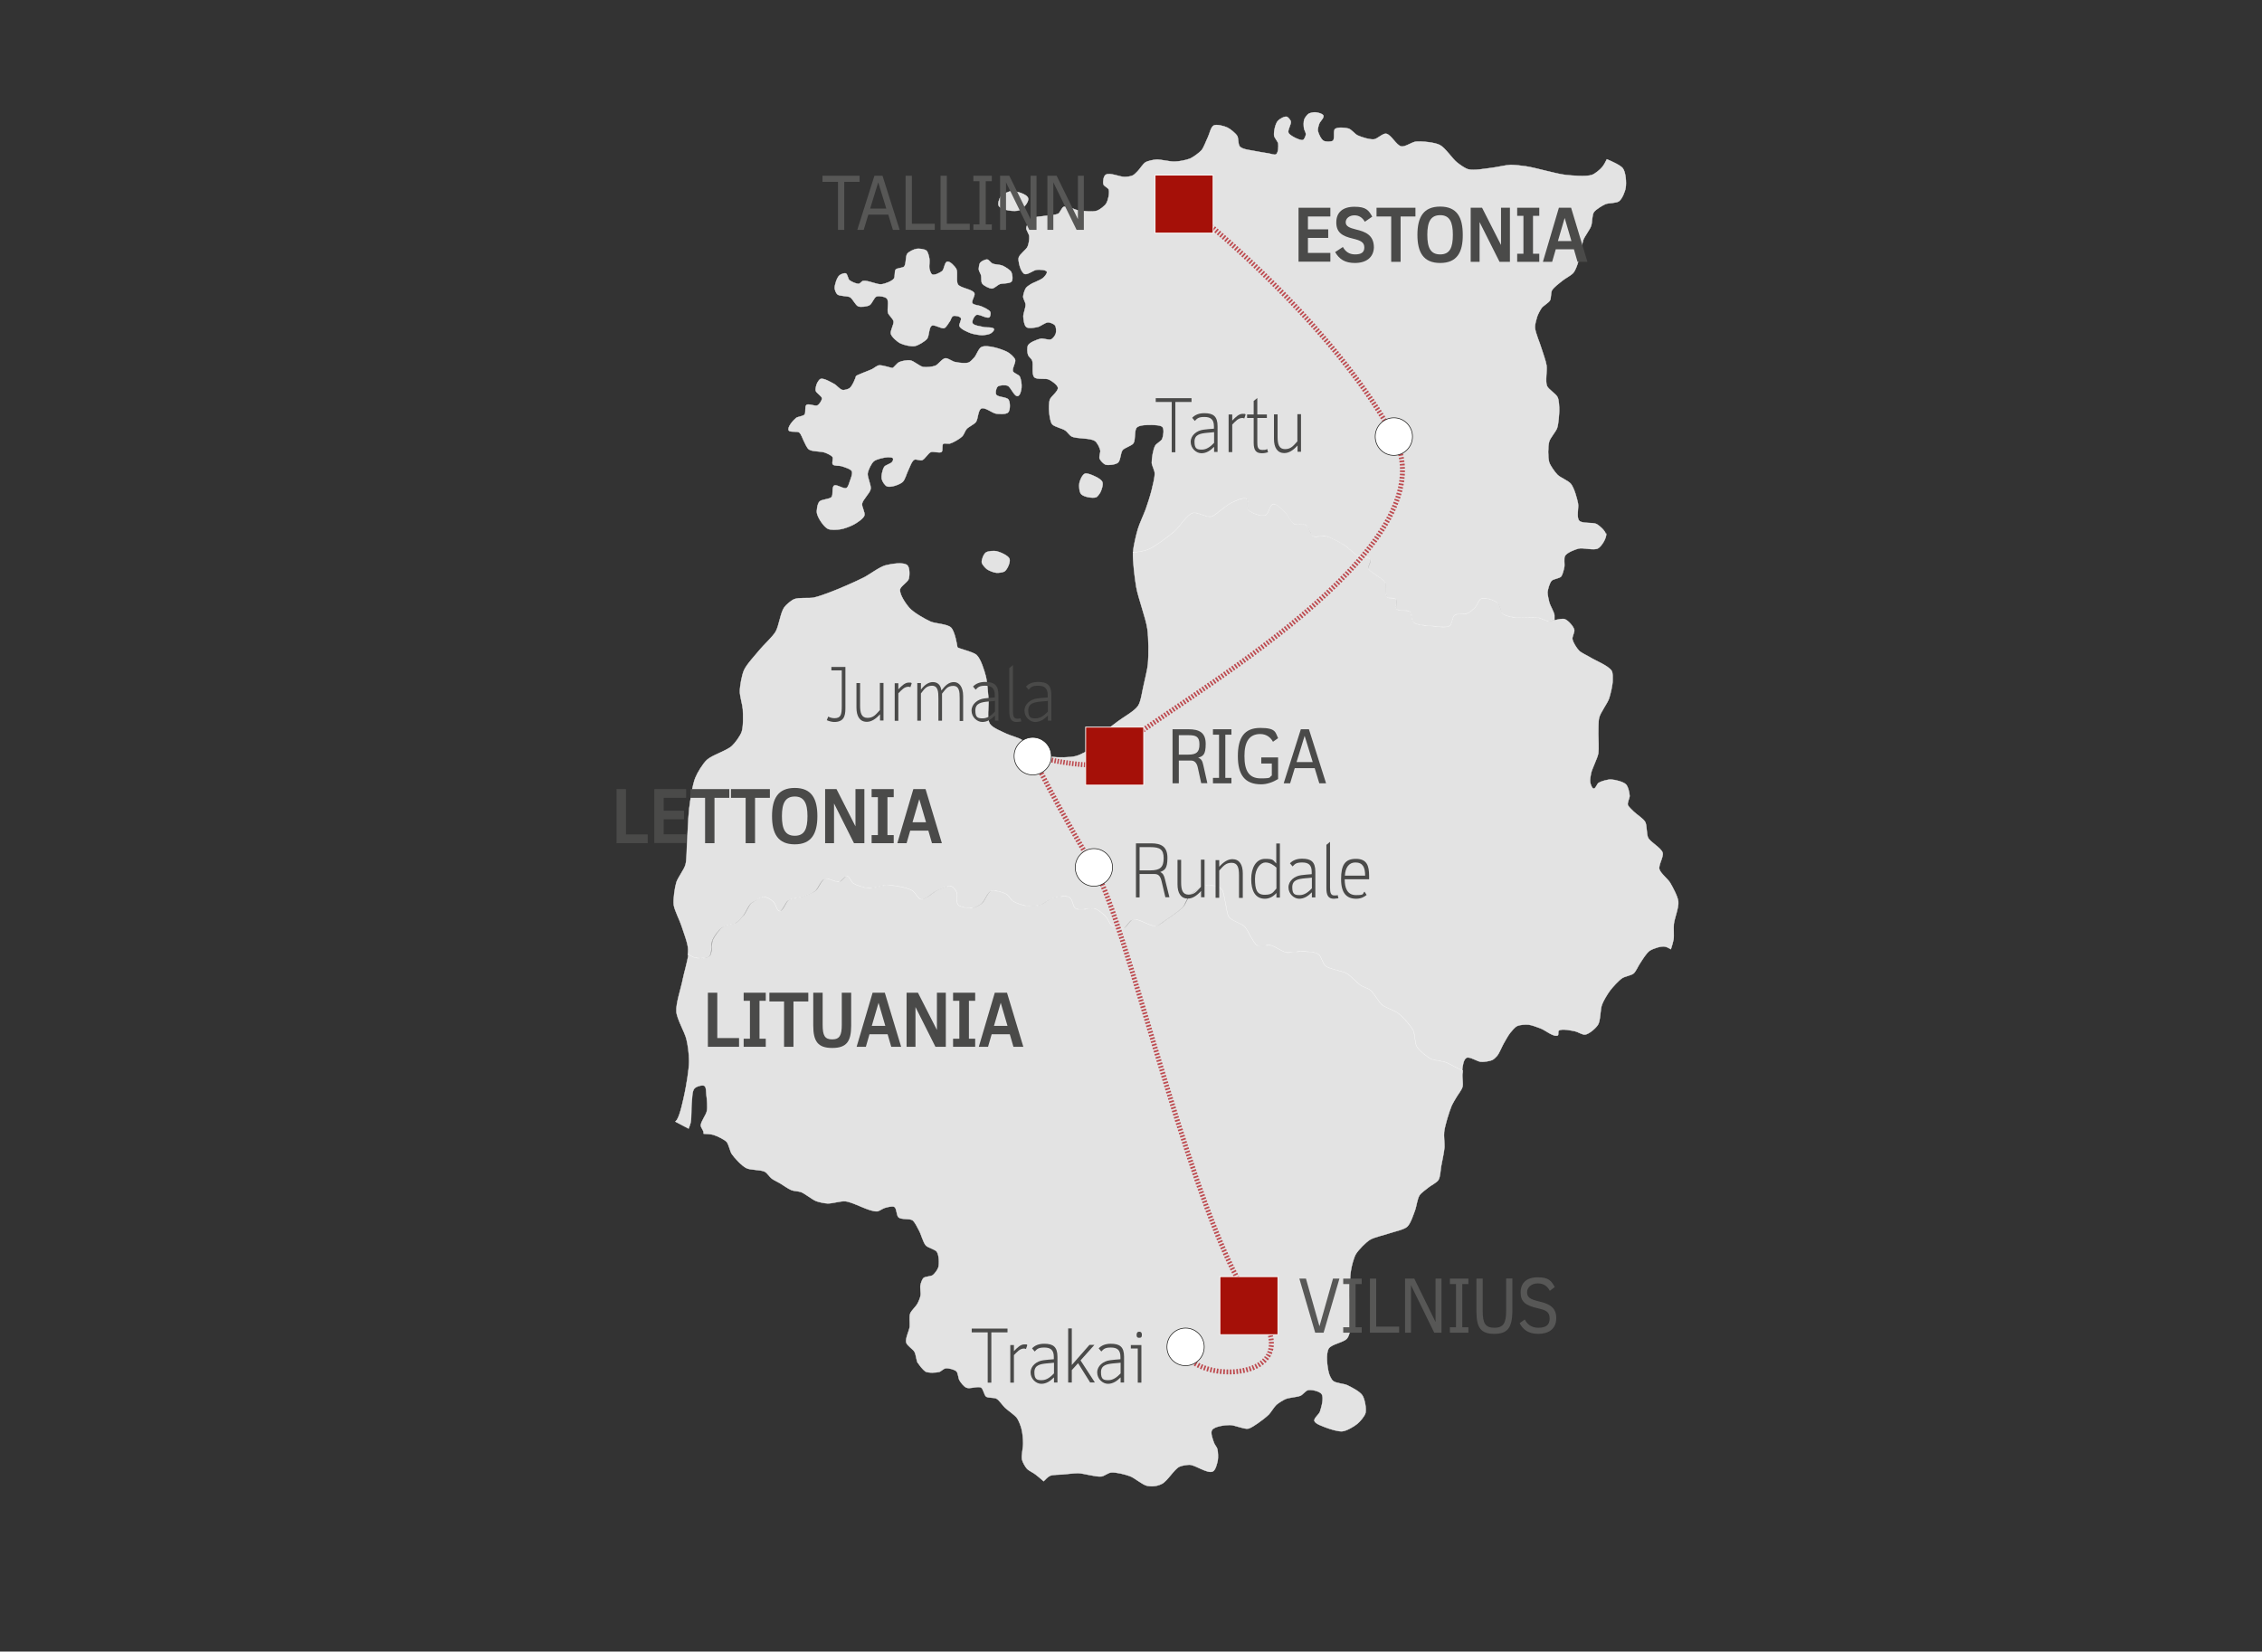 <?xml version="1.0" encoding="UTF-8"?>
<svg id="Livello_1" xmlns="http://www.w3.org/2000/svg" version="1.1" xmlns:xlink="http://www.w3.org/1999/xlink" viewBox="0 0 1371.8 1001.7">
  <rect x="0" y="0" width="1371.8" height="1001.7" fill="#333333" stroke="none"/>
  <!-- Generator: Adobe Illustrator 29.3.0, SVG Export Plug-In . SVG Version: 2.1.0 Build 146)  -->
  <defs>
    <style>
      .st0 {
        clip-path: url(#clippath-21);
      }

      .st1 {
        clip-path: url(#clippath-6);
      }

      .st2 {
        clip-path: url(#clippath-7);
      }

      .st3 {
        clip-path: url(#clippath-17);
      }

      .st4 {
        clip-path: url(#clippath-31);
      }

      .st5 {
        clip-path: url(#clippath-15);
      }

      .st6 {
        clip-path: url(#clippath-18);
      }

      .st7 {
        clip-path: url(#clippath-4);
      }

      .st8 {
        clip-path: url(#clippath-22);
      }

      .st9 {
        clip-path: url(#clippath-23);
      }

      .st10 {
        clip-path: url(#clippath-9);
      }

      .st11 {
        clip-path: url(#clippath-10);
      }

      .st12 {
        fill: #fff;
      }

      .st13 {
        clip-path: url(#clippath-25);
      }

      .st14, .st15, .st16, .st17, .st18, .st19, .st20, .st21, .st22, .st23, .st24 {
        fill: none;
      }

      .st14, .st21 {
        stroke-width: .5px;
      }

      .st14, .st23 {
        stroke: #fff;
      }

      .st25 {
        clip-path: url(#clippath-27);
      }

      .st15 {
        stroke-dasharray: 1 1;
      }

      .st15, .st16, .st18, .st19, .st20, .st21, .st24 {
        stroke: #bd4a4f;
      }

      .st15, .st16, .st18, .st19, .st20, .st24 {
        stroke-width: 3px;
      }

      .st16 {
        stroke-dasharray: 1 1;
      }

      .st26 {
        clip-path: url(#clippath-11);
      }

      .st27 {
        fill: #a51008;
      }

      .st28 {
        fill: #575756;
      }

      .st29 {
        clip-path: url(#clippath-28);
      }

      .st30 {
        clip-path: url(#clippath-1);
      }

      .st31 {
        fill: #e3e3e3;
      }

      .st18 {
        stroke-dasharray: 1 1;
      }

      .st32 {
        clip-path: url(#clippath-5);
      }

      .st33 {
        clip-path: url(#clippath-20);
      }

      .st34 {
        clip-path: url(#clippath-8);
      }

      .st19 {
        stroke-dasharray: .9 .9;
      }

      .st20 {
        stroke-dasharray: 1 1;
      }

      .st35 {
        clip-path: url(#clippath-3);
      }

      .st36 {
        clip-path: url(#clippath-26);
      }

      .st37 {
        clip-path: url(#clippath-12);
      }

      .st38 {
        clip-path: url(#clippath-14);
      }

      .st39 {
        fill: #4a4a49;
      }

      .st40 {
        clip-path: url(#clippath-30);
      }

      .st41 {
        clip-path: url(#clippath-19);
      }

      .st22 {
        stroke: #1d1d1b;
        stroke-width: .4px;
      }

      .st42 {
        clip-path: url(#clippath-32);
      }

      .st43 {
        clip-path: url(#clippath-16);
      }

      .st23 {
        stroke-width: .2px;
      }

      .st44 {
        clip-path: url(#clippath-2);
      }

      .st45 {
        clip-path: url(#clippath-29);
      }

      .st46 {
        clip-path: url(#clippath-13);
      }

      .st24 {
        stroke-dasharray: 1 1;
      }

      .st47 {
        clip-path: url(#clippath-24);
      }

      .st48 {
        clip-path: url(#clippath);
      }
    </style>
    <clipPath id="clippath">
      <polygon class="st17" points="507.1 12.4 380.8 647.7 347.5 815.1 347.5 846.2 941.6 964.3 1109.9 118.5 576.9 12.4 507.1 12.4"/>
    </clipPath>
    <clipPath id="clippath-1">
      <polygon class="st17" points="507.1 12.4 380.8 647.7 347.5 815.1 347.5 846.2 941.6 964.3 1109.9 118.5 576.9 12.4 507.1 12.4"/>
    </clipPath>
    <clipPath id="clippath-2">
      <polygon class="st17" points="507.1 12.4 380.8 647.7 347.5 815.1 347.5 846.2 941.6 964.3 1109.9 118.5 576.9 12.4 507.1 12.4"/>
    </clipPath>
    <clipPath id="clippath-3">
      <polygon class="st17" points="507.1 12.4 380.8 647.7 347.5 815.1 347.5 846.2 941.6 964.3 1109.9 118.5 576.9 12.4 507.1 12.4"/>
    </clipPath>
    <clipPath id="clippath-4">
      <polygon class="st17" points="507.1 12.4 380.8 647.7 347.5 815.1 347.5 846.2 941.6 964.3 1109.9 118.5 576.9 12.4 507.1 12.4"/>
    </clipPath>
    <clipPath id="clippath-5">
      <polygon class="st17" points="507.1 12.4 380.8 647.7 347.5 815.1 347.5 846.2 941.6 964.3 1109.9 118.5 576.9 12.4 507.1 12.4"/>
    </clipPath>
    <clipPath id="clippath-6">
      <polygon class="st17" points="507.1 12.4 380.8 647.7 347.5 815.1 347.5 846.2 941.6 964.3 1109.9 118.5 576.9 12.4 507.1 12.4"/>
    </clipPath>
    <clipPath id="clippath-7">
      <polygon class="st17" points="507.1 12.4 380.8 647.7 347.5 815.1 347.5 846.2 941.6 964.3 1109.9 118.5 576.9 12.4 507.1 12.4"/>
    </clipPath>
    <clipPath id="clippath-8">
      <polygon class="st17" points="507.1 12.4 380.8 647.7 347.5 815.1 347.5 846.2 941.6 964.3 1109.9 118.5 576.9 12.4 507.1 12.4"/>
    </clipPath>
    <clipPath id="clippath-9">
      <polygon class="st17" points="507.1 12.4 380.8 647.7 347.5 815.1 347.5 846.2 941.6 964.3 1109.9 118.5 576.9 12.4 507.1 12.4"/>
    </clipPath>
    <clipPath id="clippath-10">
      <polygon class="st17" points="507.1 12.4 380.8 647.7 347.5 815.1 347.5 846.2 941.6 964.3 1109.9 118.5 576.9 12.4 507.1 12.4"/>
    </clipPath>
    <clipPath id="clippath-11">
      <polygon class="st17" points="507.1 12.4 380.8 647.7 347.5 815.1 347.5 846.2 941.6 964.3 1109.9 118.5 576.9 12.4 507.1 12.4"/>
    </clipPath>
    <clipPath id="clippath-12">
      <polygon class="st17" points="507.1 12.4 380.8 647.7 347.5 815.1 347.5 846.2 941.6 964.3 1109.9 118.5 576.9 12.4 507.1 12.4"/>
    </clipPath>
    <clipPath id="clippath-13">
      <polygon class="st17" points="507.1 12.4 380.8 647.7 347.5 815.1 347.5 846.2 941.6 964.3 1109.9 118.5 576.9 12.4 507.1 12.4"/>
    </clipPath>
    <clipPath id="clippath-14">
      <polygon class="st17" points="507.1 12.4 380.8 647.7 347.5 815.1 347.5 846.2 941.6 964.3 1109.9 118.5 576.9 12.4 507.1 12.4"/>
    </clipPath>
    <clipPath id="clippath-15">
      <polygon class="st17" points="507.1 12.4 380.8 647.7 347.5 815.1 347.5 846.2 941.6 964.3 1109.9 118.5 576.9 12.4 507.1 12.4"/>
    </clipPath>
    <clipPath id="clippath-16">
      <polygon class="st17" points="507.1 12.4 380.8 647.7 347.5 815.1 347.5 846.2 941.6 964.3 1109.9 118.5 576.9 12.4 507.1 12.4"/>
    </clipPath>
    <clipPath id="clippath-17">
      <polygon class="st17" points="507.1 12.4 380.8 647.7 347.5 815.1 347.5 846.2 941.6 964.3 1109.9 118.5 576.9 12.4 507.1 12.4"/>
    </clipPath>
    <clipPath id="clippath-18">
      <rect class="st17" x="303.4" y="12.4" width="824.2" height="977.4"/>
    </clipPath>
    <clipPath id="clippath-19">
      <rect class="st17" x="303.4" y="12.4" width="824.2" height="977.4"/>
    </clipPath>
    <clipPath id="clippath-20">
      <rect class="st17" x="303.4" y="12.4" width="824.2" height="977.4"/>
    </clipPath>
    <clipPath id="clippath-21">
      <rect class="st17" x="303.4" y="12.4" width="824.2" height="977.4"/>
    </clipPath>
    <clipPath id="clippath-22">
      <rect class="st17" x="303.4" y="12.4" width="824.2" height="977.4"/>
    </clipPath>
    <clipPath id="clippath-23">
      <rect class="st17" x="303.4" y="12.4" width="824.2" height="977.4"/>
    </clipPath>
    <clipPath id="clippath-24">
      <rect class="st17" x="303.4" y="12.4" width="824.2" height="977.4"/>
    </clipPath>
    <clipPath id="clippath-25">
      <rect class="st17" x="303.4" y="12.4" width="824.2" height="977.4"/>
    </clipPath>
    <clipPath id="clippath-26">
      <rect class="st17" x="303.4" y="12.4" width="824.2" height="977.4"/>
    </clipPath>
    <clipPath id="clippath-27">
      <rect class="st17" x="303.4" y="12.4" width="824.2" height="977.4"/>
    </clipPath>
    <clipPath id="clippath-28">
      <rect class="st17" x="303.4" y="12.4" width="824.2" height="977.4"/>
    </clipPath>
    <clipPath id="clippath-29">
      <rect class="st17" x="303.4" y="12.4" width="824.2" height="977.4"/>
    </clipPath>
    <clipPath id="clippath-30">
      <rect class="st17" x="303.4" y="12.4" width="824.2" height="977.4"/>
    </clipPath>
    <clipPath id="clippath-31">
      <rect class="st17" x="303.4" y="12.4" width="824.2" height="977.4"/>
    </clipPath>
    <clipPath id="clippath-32">
      <rect class="st17" x="303.4" y="12.4" width="824.2" height="977.4"/>
    </clipPath>
  </defs>
  <g>
    <g class="st48">
      <path class="st31" d="M942.7,376.2c2.4-.5,4.9-1.2,6.4-.6,2,.8,5.1,4.3,5.6,6.3.4,1.4-1.4,4.3-1.1,5.7.3,2,2.6,5.6,4,7,1.3,1.4,5,3,6.6,4,3.3,2.1,11.2,5.1,13.2,8.3.8,1.3.6,4.4.6,5.8,0,2.8-1.3,8.3-2.2,11-1.1,3.1-5.2,8.4-6,11.6-.6,2.3-.4,7.3-.5,9.7,0,3,.4,9,0,11.9-.6,3.2-3.7,9-4.4,12.1-.3,1.4-.8,4.2-.5,5.6.2,1,1,3.6,2.1,3.7,1.2.1,2-2.9,3-3.5,1.6-1,5.6-2.1,7.6-2,2.3.1,7.2,1.3,8.9,2.9,1.4,1.3,2.2,5.2,2.3,7,0,1.4-1.5,4.1-1.1,5.5.4,1.2,2.6,3,3.5,4,1.7,1.7,5.9,4.3,7,6.3,1.2,2.1.7,7.4,1.8,9.6,1.4,2.8,7.9,6.1,8.8,9.1.7,2.4-2.6,7.4-2,9.9s5.3,6.1,6.6,8.4c1.6,2.7,4.6,8.3,4.9,11.3.4,3.5-2.3,10.1-2.7,13.6-.3,2.4.2,7.1-.2,9.5-.2,1.3-.9,3.6-1.6,5.8-1.3-.8-2.6-1.4-3.7-1.6-2.3-.4-7.1,1.2-9.1,2.5-2.1,1.4-4.6,5.7-6,7.8-1,1.4-2.4,4.8-3.8,6s-5.5,1.8-7,2.9c-2.2,1.5-5.7,5.4-7.3,7.5-1.5,2-4.1,6.3-4.9,8.6-1.1,2.9-.8,9.5-2.4,12.1-1.3,2.1-5.3,5.6-7.8,6-1.6.2-4.5-1.7-6-2-2.5-.5-8.1-1.8-10-.4-.6.5,0,2.6-.6,2.9-2.5,1.2-7.8-3.4-10.5-4.3-1.7-.6-5.2-2-7.1-2.2-1.8-.2-5.4,0-7,.8-1.4.6-3.3,3-4.3,4.2-1.1,1.4-2.9,4.6-3.8,6.2-1.1,1.9-2.7,6-4.1,7.7-.6.7-2,2.1-2.9,2.5-1.5.7-5,1.2-6.7,1.1-2.3,0-7-3.5-9-2.4-1.8,1-2.3,4.9-2.6,7.7-.5,0-.9-.2-1.2-.4-2.4-.8-6.8-3.6-9.2-4.5-2.1-.7-6.8-1-8.8-2s-7.2-5-8.6-7.4c-1.4-2.2-1.1-7.7-2.3-10-1.5-2.9-6.1-8-8.7-10.1-2.2-1.8-7.9-3.5-10.1-5.3-2.3-1.8-4.9-7.2-7.2-9-1.2-1-4.4-1.9-5.7-2.8-2.3-1.5-6-5.8-8.4-7.2-3-1.7-10.4-2.5-13-4.6-1.7-1.3-2.6-6-4.4-7.2-2.1-1.4-7.6-1.5-10.2-1.6-2.3,0-7,1-9.3.6-2.5-.5-6.7-3.7-9.2-4.3-2-.5-6.5.9-8.4,0-1.3-.6-2.6-3.4-3.4-4.5-1.1-1.7-2.7-5.5-4.2-6.9-1.9-1.9-7.7-3.6-9.4-5.7-1.4-1.9-1.7-6.8-2.3-9-.6-2.1-.9-7-2.6-8.5-1.6-1.4-6.5-2.1-8.7-1.7-2.9.5-7.9,3.8-9.9,5.8s-2.8,5.6-4.2,7.1c-2.2,2.4-7.7,6.1-10.4,7.9s-4.5,3.6-6.3,3.8c-3.5.5-10.3-4.7-13.8-4-1.9.4-3.8,4.7-5.7,5.2-1.8.5-5.8-.6-7.4-1.7-1.3-.9-2.2-4-3.3-5.1-1.3-1.4-4.3-4-6.1-4.7-2.9-1-9.7,1.1-12.4-.4s-2.2-6-4-6.9c-2.5-1.2-8.3.3-10.9,1.1-1.7.6-4.5,3.1-6.3,3.6-2,.6-6.4,1-8.5.7-2.2-.3-6.4-1.7-8.2-2.9-1.3-.8-2.8-3.6-4.1-4.3-2-1.1-6.9-2.6-9.1-1.8s-3.7,5.9-5.6,7.4c-1.3,1-4.3,2.7-5.9,2.9-2.2.2-7.2-.4-8.7-2-1.3-1.4,0-5.7-.8-7.5-.5-1.1-1.9-3.2-3-3.6-2.3-.7-7,1.5-9.1,2.5-1.5.7-3.9,2.9-5.3,3.7-1,.5-3.1,1.8-4.2,1.6-1.9-.4-3.7-4.5-5.4-5.4-3.4-1.8-11.4-3.1-15.2-3.2-2.8,0-8.3,2.1-11.1,1.9-2.5-.2-7.5-1.7-9.5-3.1-1.1-.8-2.1-4-3.5-4.2-1.5-.2-3.4,3.1-4.8,3.4-2.2.4-6.7-2.5-8.8-1.8-2.2.8-3.8,5.7-5.6,7.2-1.7,1.3-5.8,2.9-7.9,3.6-2,.7-6.6,1-8.4,2.1-1.9,1.2-3.4,6.8-5.6,6.6-1.7,0-2.5-4.5-3.7-5.6s-4.1-2.9-5.7-2.9-6.2,2.4-7.8,3.9c-1.5,1.4-3,5.2-4.2,6.8-1,1.3-3.2,3.9-4.7,4.8-1.9,1.2-6.8,1.6-8.6,2.9-2,1.4-4.8,5.4-5.7,7.5-1.1,2.3,0,8.2-2,9.9-1.6,1.4-6.6,1.4-8.8,1-.9-.2-2.6-1.1-4.1-2,.2-1.2.2-2.2.2-3.1,0-3.7-2.9-10.8-4-14.4-1-3.2-4.2-9.3-4.7-12.6-.4-3.5.6-10.5,1.6-13.8.9-2.8,4.7-7.7,5.5-10.6.8-2.8.7-8.6.9-11.5.4-5.7.7-17.1,1.4-22.8.6-4.7,1.9-14.1,3.7-18.5,1.2-3,4.6-8.6,7-10.8,3.1-2.9,11.9-5.5,15.1-8.4,2-1.8,5.1-6.1,6-8.6,1.1-3.2.9-10.3.7-13.7-.2-2.8-1.9-8.2-1.8-10.9,0-3.3,1.2-9.8,2.5-12.8,1.6-3.6,7.1-9.4,9.6-12.5,2.3-2.8,7.8-7.8,9.6-10.9,2-3.4,2.9-11.5,5.2-14.7,1.1-1.6,4.3-4.3,6.1-5,2.7-1.1,8.8-.4,11.6-.9,2.7-.5,7.8-2.4,10.4-3.4,5.1-1.9,15.2-6.3,20.1-8.8,3.4-1.7,9.5-6.4,13.2-7.4,3.2-.8,10.7-2.2,13.2-.1,1.6,1.4,1.5,6.3.9,8.3s-5.1,4.5-5.3,6.5c-.3,3.1,3.6,8.8,5.8,11.2,2.5,2.8,9.2,6.6,12.7,8.2,2.9,1.3,10.1,1.4,12.4,3.6,2.4,2.2,3.8,11.1,3.9,11.9,0,.8,9.3,2.7,11.6,4.7,2.6,2.4,4.7,9.4,5.6,12.8.9,3.5,1.4,10.6,1.7,14.2.3,3.7-1.2,11.6.8,14.8,1.5,2.5,7.5,4.8,10.2,6.1,2.1,1,6.7,2.2,8.8,3.4,2.6,1.5,6.9,5.9,9.5,7.3,2.1,1.2,6.8,2.8,9.2,3.2,3.6.6,10.9.5,14.4-.4,2.8-.7,8-3.5,10.2-5.3,2.3-1.9,5.2-7.3,7.3-9.4,1.8-1.8,6.1-4.9,8.2-6.5,3-2.3,10-6.1,12.1-9.3,1.8-2.7,2.6-9.5,3.4-12.6.7-3.2,2.3-9.7,2.6-13,.5-5.3.4-16-.4-21.2-.9-6.4-5.6-18.8-6.7-25.2-.9-5.2-2.2-15.7-2-21.2,3.4-.4,6.8-1,8.6-1.7,4.7-1.8,12.6-8,16.4-11.1,3.1-2.5,7.3-10.1,11.2-11.2,2.7-.8,8.4,2.8,11.1,2.2,2-.4,4.8-3.3,6.5-4.4,1.5-1,4.3-3.3,6-4.1,2.1-1,7-3.6,9-2.3,1.5.9,0,5.4,1.2,6.8,1.7,1.9,7.6,4,10.1,3.2,2-.6,2.7-6.5,4.8-6.8,2.4-.4,6.1,4,7.9,5.7,1.5,1.4,3.2,5.4,5,6.4,1.6.8,5.5-.3,7,.6,1.8,1.1,2.5,5.9,4.4,6.8,1.7.9,5.6-.5,7.5-.1,3.1.7,8.8,3.9,11.5,5.5,2.3,1.4,6,5.4,8.4,6.6,1.7.8,6.3.4,7.3,2,.8,1.3-1.7,4.3-1.1,5.7.6,1.5,3.8,3.2,5.2,4.3,1.2.9,3.9,2.4,4.7,3.6,1.3,2.1-.2,7.8,1.5,9.5.9.9,4.3.1,5.2,1,1.1,1.2-.6,5,.5,6.1,1.4,1.5,6.4.3,8,1.6,1.4,1.1,1.1,5.3,2.4,6.5,2.2,1.8,8.4,2,11.3,2.2,2.6.2,8.2,1.2,10.3-.1,1.5-1,1.5-5.4,3-6.5,1.6-1.2,6.1-.4,8-1.2,1.3-.5,3.4-2.4,4.4-3.4,1.2-1.2,2.3-4.9,3.9-5.5,2.3-.8,7.6.9,9.6,2.4,1.5,1.2,2,5.7,3.5,6.9,1.3,1.1,4.8,1.8,6.4,2.1,3.8.6,11.6-.3,15.4.3,1.4.3,3.9,1.7,5.3,1.9,1.3.5,2.7.2,4.3-.2"/>
    </g>
    <g class="st30">
      <path class="st23" d="M942.7,376.2c2.4-.5,4.9-1.2,6.4-.6,2,.8,5.1,4.3,5.6,6.3.4,1.4-1.4,4.3-1.1,5.7.3,2,2.6,5.6,4,7,1.3,1.4,5,3,6.6,4,3.3,2.1,11.2,5.1,13.2,8.3.8,1.3.6,4.4.6,5.8,0,2.8-1.3,8.3-2.2,11-1.1,3.1-5.2,8.4-6,11.6-.6,2.3-.4,7.3-.5,9.7,0,3,.4,9,0,11.9-.6,3.2-3.7,9-4.4,12.1-.3,1.4-.8,4.2-.5,5.6.2,1,1,3.6,2.1,3.7,1.2.1,2-2.9,3-3.5,1.6-1,5.6-2.1,7.6-2,2.3.1,7.2,1.3,8.9,2.9,1.4,1.3,2.2,5.2,2.3,7,0,1.4-1.5,4.1-1.1,5.5.4,1.2,2.6,3,3.5,4,1.7,1.7,5.9,4.3,7,6.3,1.2,2.1.7,7.4,1.8,9.6,1.4,2.8,7.9,6.1,8.8,9.1.7,2.4-2.6,7.4-2,9.9s5.3,6.1,6.6,8.4c1.6,2.7,4.6,8.3,4.9,11.3.4,3.5-2.3,10.1-2.7,13.6-.3,2.4.2,7.1-.2,9.5-.2,1.3-.9,3.6-1.6,5.8-1.3-.8-2.6-1.4-3.7-1.6-2.3-.4-7.1,1.2-9.1,2.5-2.1,1.4-4.6,5.7-6,7.8-1,1.4-2.4,4.8-3.8,6s-5.5,1.8-7,2.9c-2.2,1.5-5.7,5.4-7.3,7.5-1.5,2-4.1,6.3-4.9,8.6-1.1,2.9-.8,9.5-2.4,12.1-1.3,2.1-5.3,5.6-7.8,6-1.6.2-4.5-1.7-6-2-2.5-.5-8.1-1.8-10-.4-.6.5,0,2.6-.6,2.9-2.5,1.2-7.8-3.4-10.5-4.3-1.7-.6-5.2-2-7.1-2.2-1.8-.2-5.4,0-7,.8-1.4.6-3.3,3-4.3,4.2-1.1,1.4-2.9,4.6-3.8,6.2-1.1,1.9-2.7,6-4.1,7.7-.6.7-2,2.1-2.9,2.5-1.5.7-5,1.2-6.7,1.1-2.3,0-7-3.5-9-2.4-1.8,1-2.3,4.9-2.6,7.7-.5,0-.9-.2-1.2-.4-2.4-.8-6.8-3.6-9.2-4.5-2.1-.7-6.8-1-8.8-2s-7.2-5-8.6-7.4c-1.4-2.2-1.1-7.7-2.3-10-1.5-2.9-6.1-8-8.7-10.1-2.2-1.8-7.9-3.5-10.1-5.3-2.3-1.8-4.9-7.2-7.2-9-1.2-1-4.4-1.9-5.7-2.8-2.3-1.5-6-5.8-8.4-7.2-3-1.7-10.4-2.5-13-4.6-1.7-1.3-2.6-6-4.4-7.2-2.1-1.4-7.6-1.5-10.2-1.6-2.3,0-7,1-9.3.6-2.5-.5-6.7-3.7-9.2-4.3-2-.5-6.5.9-8.4,0-1.3-.6-2.6-3.4-3.4-4.5-1.1-1.7-2.7-5.5-4.2-6.9-1.9-1.9-7.7-3.6-9.4-5.7-1.4-1.9-1.7-6.8-2.3-9-.6-2.1-.9-7-2.6-8.5-1.6-1.4-6.5-2.1-8.7-1.7-2.9.5-7.9,3.8-9.9,5.8s-2.8,5.6-4.2,7.1c-2.2,2.4-7.7,6.1-10.4,7.9s-4.5,3.6-6.3,3.8c-3.5.5-10.3-4.7-13.8-4-1.9.4-3.8,4.7-5.7,5.2-1.8.5-5.8-.6-7.4-1.7-1.3-.9-2.2-4-3.3-5.1-1.3-1.4-4.3-4-6.1-4.7-2.9-1-9.7,1.1-12.4-.4s-2.2-6-4-6.9c-2.5-1.2-8.3.3-10.9,1.1-1.7.6-4.5,3.1-6.3,3.6-2,.6-6.4,1-8.5.7-2.2-.3-6.4-1.7-8.2-2.9-1.3-.8-2.8-3.6-4.1-4.3-2-1.1-6.9-2.6-9.1-1.8s-3.7,5.9-5.6,7.4c-1.3,1-4.3,2.7-5.9,2.9-2.2.2-7.2-.4-8.7-2-1.3-1.4,0-5.7-.8-7.5-.5-1.1-1.9-3.2-3-3.6-2.3-.7-7,1.5-9.1,2.5-1.5.7-3.9,2.9-5.3,3.7-1,.5-3.1,1.8-4.2,1.6-1.9-.4-3.7-4.5-5.4-5.4-3.4-1.8-11.4-3.1-15.2-3.2-2.8,0-8.3,2.1-11.1,1.9-2.5-.2-7.5-1.7-9.5-3.1-1.1-.8-2.1-4-3.5-4.2-1.5-.2-3.4,3.1-4.8,3.4-2.2.4-6.7-2.5-8.8-1.8-2.2.8-3.8,5.7-5.6,7.2-1.7,1.3-5.8,2.9-7.9,3.6-2,.7-6.6,1-8.4,2.1-1.9,1.2-3.4,6.8-5.6,6.6-1.7,0-2.5-4.5-3.7-5.6s-4.1-2.9-5.7-2.9-6.2,2.4-7.8,3.9c-1.5,1.4-3,5.2-4.2,6.8-1,1.3-3.2,3.9-4.7,4.8-1.9,1.2-6.8,1.6-8.6,2.9-2,1.4-4.8,5.4-5.7,7.5-1.1,2.3,0,8.2-2,9.9-1.6,1.4-6.6,1.4-8.8,1-.9-.2-2.6-1.1-4.1-2,.2-1.2.2-2.2.2-3.1,0-3.7-2.9-10.8-4-14.4-1-3.2-4.2-9.3-4.7-12.6-.4-3.5.6-10.5,1.6-13.8.9-2.8,4.7-7.7,5.5-10.6.8-2.8.7-8.6.9-11.5.4-5.7.7-17.1,1.4-22.8.6-4.7,1.9-14.1,3.7-18.5,1.2-3,4.6-8.6,7-10.8,3.1-2.9,11.9-5.5,15.1-8.4,2-1.8,5.1-6.1,6-8.6,1.1-3.2.9-10.3.7-13.7-.2-2.8-1.9-8.2-1.8-10.9,0-3.3,1.2-9.8,2.5-12.8,1.6-3.6,7.1-9.4,9.6-12.5,2.3-2.8,7.8-7.8,9.6-10.9,2-3.4,2.9-11.5,5.2-14.7,1.1-1.6,4.3-4.3,6.1-5,2.7-1.1,8.8-.4,11.6-.9,2.7-.5,7.8-2.4,10.4-3.4,5.1-1.9,15.2-6.3,20.1-8.8,3.4-1.7,9.5-6.4,13.2-7.4,3.2-.8,10.7-2.2,13.2-.1,1.6,1.4,1.5,6.3.9,8.3s-5.1,4.5-5.3,6.5c-.3,3.1,3.6,8.8,5.8,11.2,2.5,2.8,9.2,6.6,12.7,8.2,2.9,1.3,10.1,1.4,12.4,3.6,2.4,2.2,3.8,11.1,3.9,11.9,0,.8,9.3,2.7,11.6,4.7,2.6,2.4,4.7,9.4,5.6,12.8.9,3.5,1.4,10.6,1.7,14.2.3,3.7-1.2,11.6.8,14.8,1.5,2.5,7.5,4.8,10.2,6.1,2.1,1,6.7,2.2,8.8,3.4,2.6,1.5,6.9,5.9,9.5,7.3,2.1,1.2,6.8,2.8,9.2,3.2,3.6.6,10.9.5,14.4-.4,2.8-.7,8-3.5,10.2-5.3,2.3-1.9,5.2-7.3,7.3-9.4,1.8-1.8,6.1-4.9,8.2-6.5,3-2.3,10-6.1,12.1-9.3,1.8-2.7,2.6-9.5,3.4-12.6.7-3.2,2.3-9.7,2.6-13,.5-5.3.4-16-.4-21.2-.9-6.4-5.6-18.8-6.7-25.2-.9-5.2-2.2-15.7-2-21.2,3.4-.4,6.8-1,8.6-1.7,4.7-1.8,12.6-8,16.4-11.1,3.1-2.5,7.3-10.1,11.2-11.2,2.7-.8,8.4,2.8,11.1,2.2,2-.4,4.8-3.3,6.5-4.4,1.5-1,4.3-3.3,6-4.1,2.1-1,7-3.6,9-2.3,1.5.9,0,5.4,1.2,6.8,1.7,1.9,7.6,4,10.1,3.2,2-.6,2.7-6.5,4.8-6.8,2.4-.4,6.1,4,7.9,5.7,1.5,1.4,3.2,5.4,5,6.4,1.6.8,5.5-.3,7,.6,1.8,1.1,2.5,5.9,4.4,6.8,1.7.9,5.6-.5,7.5-.1,3.1.7,8.8,3.9,11.5,5.5,2.3,1.4,6,5.4,8.4,6.6,1.7.8,6.3.4,7.3,2,.8,1.3-1.7,4.3-1.1,5.7.6,1.5,3.8,3.2,5.2,4.3,1.2.9,3.9,2.4,4.7,3.6,1.3,2.1-.2,7.8,1.5,9.5.9.9,4.3.1,5.2,1,1.1,1.2-.6,5,.5,6.1,1.4,1.5,6.4.3,8,1.6,1.4,1.1,1.1,5.3,2.4,6.5,2.2,1.8,8.4,2,11.3,2.2,2.6.2,8.2,1.2,10.3-.1,1.5-1,1.5-5.4,3-6.5,1.6-1.2,6.1-.4,8-1.2,1.3-.5,3.4-2.4,4.4-3.4,1.2-1.2,2.3-4.9,3.9-5.5,2.3-.8,7.6.9,9.6,2.4,1.5,1.2,2,5.7,3.5,6.9,1.3,1.1,4.8,1.8,6.4,2.1,3.8.7,11.6-.3,15.4.3,1.4.3,3.9,1.7,5.3,1.9,1.3.5,2.7.2,4.3-.2Z"/>
    </g>
    <g class="st44">
      <path class="st31" d="M572.7,199c-1.8.6-6-2.4-7.6-1.5-1.9,1-1.5,6.3-2.9,8-1.4,1.6-5.3,4-7.5,4.4s-6.7-.7-8.7-1.7-5.1-3.8-5.7-5.6c-.6-1.9,2-5.9,1.6-7.8-.3-1.4-2.8-3.6-3.3-4.9-.8-2.1.8-7.2-.8-8.9-1.1-1.1-4.7-1.7-6.2-1.2-1.6.6-2.7,4.4-4.3,5.3-1.5.8-5.2,1.3-6.8.7-1.7-.7-3.3-4.5-4.9-5.5-1.7-1-6.3-.5-7.8-1.8-.8-.7-1.6-2.8-1.6-3.8,0-2,1.3-6.2,2.8-7.6.7-.7,2.9-1.6,3.9-1.3,1.1.4,1.3,3.3,2.2,4.1,1.2,1,4.3,2.4,5.8,2.2.8-.1,1.7-1.6,2.5-1.7,2.8-.6,8.4,2.4,11.2,2,2.1-.2,6.3-1.8,7.5-3.4.9-1.1.2-4.4,1.1-5.5.9-1,4.2-.9,5.1-1.8,1.4-1.5.7-6.3,2-7.9,1-1.2,4.1-2.7,5.7-2.9,1.5-.2,4.7.2,5.8,1.1,1,.8,1.6,3.6,1.8,4.8.3,1.5-.2,4.5,0,5.9.2,1,.8,3.4,1.8,3.8,1.5.6,4.8-1.1,6-2.1,1.3-1.1,1.4-5.4,3.1-5.7,1.7-.3,4.5,2.8,5.4,4.3,1.2,2.1-.3,7.6,1.1,9.6,1.6,2.2,8.7,2.8,9.9,5.2.7,1.4-2,4.7-1.2,6.1.7,1.2,4.1,1.3,5.4,1.9,1.5.7,4.9,2.1,5.5,3.5.3.7,0,2.7-.6,3.1-1.6,1.1-6.1-2.2-7.9-1.4-1.3.6-2.9,3.8-2.3,5,.7,1.6,5.1,1.9,6.8,2.4,1.5.4,5.6-.2,6.2,1.2.3.8-1.3,2.2-2,2.6-1.1.7-3.7,1-4.9,1.1-1.8,0-5.4-.6-7.1-1.2-1.9-.7-6-2.4-6.9-4.2-.6-1.2,1.6-4,.8-5.1-.7-1-3.6-1.6-4.7-1.1-.9.3-1.4,2.3-1.9,3.1-.9,1.1-2.2,3.8-3.5,4.2"/>
    </g>
    <g class="st35">
      <path class="st23" d="M572.7,199c-1.8.6-6-2.4-7.6-1.5-1.9,1-1.5,6.3-2.9,8-1.4,1.6-5.3,4-7.5,4.4s-6.7-.7-8.7-1.7-5.1-3.8-5.7-5.6c-.6-1.9,2-5.9,1.6-7.8-.3-1.4-2.8-3.6-3.3-4.9-.8-2.1.8-7.2-.8-8.9-1.1-1.1-4.7-1.7-6.2-1.2-1.6.6-2.7,4.4-4.3,5.3-1.5.8-5.2,1.3-6.8.7-1.7-.7-3.3-4.5-4.9-5.5-1.7-1-6.3-.5-7.8-1.8-.8-.7-1.6-2.8-1.6-3.8,0-2,1.3-6.2,2.8-7.6.7-.7,2.9-1.6,3.9-1.3,1.1.4,1.3,3.3,2.2,4.1,1.2,1,4.3,2.4,5.8,2.2.8-.1,1.7-1.6,2.5-1.7,2.8-.6,8.4,2.4,11.2,2,2.1-.2,6.3-1.8,7.5-3.4.9-1.1.2-4.4,1.1-5.5.9-1,4.2-.9,5.1-1.8,1.4-1.5.7-6.3,2-7.9,1-1.2,4.1-2.7,5.7-2.9,1.5-.2,4.7.2,5.8,1.1,1,.8,1.6,3.6,1.8,4.8.3,1.5-.2,4.5,0,5.9.2,1,.8,3.4,1.8,3.8,1.5.6,4.8-1.1,6-2.1,1.3-1.1,1.4-5.4,3.1-5.7,1.7-.3,4.5,2.8,5.4,4.3,1.2,2.1-.3,7.6,1.1,9.6,1.6,2.2,8.7,2.8,9.9,5.2.7,1.4-2,4.7-1.2,6.1.7,1.2,4.1,1.3,5.4,1.9,1.5.7,4.9,2.1,5.5,3.5.3.7,0,2.7-.6,3.1-1.6,1.1-6.1-2.2-7.9-1.4-1.3.6-2.9,3.8-2.3,5,.7,1.6,5.1,1.9,6.8,2.4,1.5.4,5.6-.2,6.2,1.2.3.8-1.3,2.2-2,2.6-1.1.7-3.7,1-4.9,1.1-1.8,0-5.4-.6-7.1-1.2-1.9-.7-6-2.4-6.9-4.2-.6-1.2,1.6-4,.8-5.1-.7-1-3.6-1.6-4.7-1.1-.9.3-1.4,2.3-1.9,3.1-.9,1.1-2.2,3.8-3.5,4.2Z"/>
    </g>
    <g class="st7">
      <path class="st31" d="M573.3,217.3c-1.9.2-4.3,3.8-6,4.5s-5.6,1.1-7.4.8c-2.2-.4-5.6-3.6-7.8-4-1.7-.3-5.3.3-6.9,1.1-1.2.6-3.3,3.4-3.9,3.5-.7.1-6.2-1.9-8.3-1.6-1.2.2-3.2,1.9-4.3,2.4-2.4,1.1-9.5,3.6-9.6,4.2,0,.6-2.1,5.9-3.8,7.2-.9.7-3.4,1.4-4.5,1.1-1.5-.3-3.5-2.9-4.9-3.6-1.9-1-6.1-3.6-8.2-3.1-.7.2-1.6,1.6-2,2.3-.6,1.1-1.3,3.7-1,4.9.4,1.4,3.7,3.2,3.8,4.6,0,1.3-1.6,3.7-2.8,4.3-1.4.7-5.3-1.3-6.6-.3-1.2.9-.2,4.7-1.2,5.9-.9,1-4.1,1.2-5.1,2-1.7,1.4-5.4,5.5-4.5,7.5.7,1.4,5.1.3,6.4,1.3,1.2.9,2.1,3.9,2.8,5.2.7,1.3,1.8,4.2,3.1,5.1,2,1.4,7.4,1,9.7,1.9,1.3.5,3.9,1.6,4.6,2.7.6,1-.6,3.6.2,4.5.9,1,3.9.6,5.2,1,1.7.6,5.5,1.6,6.3,3.1.7,1.4-.7,4.6-1.2,6.1-.4,1.1-1,3.6-2.1,4.1-1.7.8-5.9-2.4-7.4-1.5-1.6,1-.4,5.6-1.6,7-1.3,1.4-6.2,1.3-7.4,2.8-1.2,1.4-1.8,5.4-1.4,7.2.6,2.7,4,7.9,6.5,9.2,1.7.9,5.8.6,7.7.3,2.2-.3,6.4-1.9,8.3-3,1.8-1,5.5-3.4,6.2-5.3.6-1.7-1.7-5.4-1.4-7.2.4-2.5,4.8-6.4,5.2-8.9.4-2.4-2.1-7.1-1.8-9.5.3-2,2.2-6.1,3.8-7.4,1.7-1.3,6.2-2.3,8.4-2.4.8,0,2.7,0,3.1.6.4.5,0,1.9-.5,2.3-.8,1.1-3.9,1.8-4.7,2.9-1.1,1.6-2,5.7-1.5,7.6.3,1.3,1.9,3.9,3.2,4.3,2.3.8,7.5-1.1,9.3-2.6,1.6-1.3,2.6-5.6,3.6-7.4.8-1.6,2-5.4,3.6-6.2,1-.5,3.6.7,4.7.3,1.7-.6,3.6-4.2,5.3-4.9,1.5-.6,5.2.8,6.5-.1,1-.8,0-4.1,1-4.9.8-.6,3.1.1,4.1-.2,2.1-.6,6-2.9,7.5-4.4.9-.9,1.7-3.4,2.6-4.4,1.1-1.3,4.5-2.8,5.6-4.2,1.4-1.8,1.2-7.4,3.4-8.3,2.2-.9,6.6,2.9,9,3.2,1.8.2,6,.5,7.2-.8,1.3-1.4,1.3-6.1.2-7.7-1.1-1.7-6.6-1.4-7.5-3.1-.6-1.1,0-4.1,1-4.9,1.1-.9,4.5-1,5.9-.5,2.1.8,4,6.7,6.2,6.3,1.5-.2,2.2-3.8,2.3-5.2.2-1.7-.3-5.3-1.2-6.8-.7-1-3.6-1.9-4-3-.7-1.7,1.9-5.4,1.3-7.1-.5-1.5-3.2-3.8-4.7-4.6-3.5-1.8-11.9-4.5-15.5-3.1-1.9.7-3.2,5-4.5,6.4-.8.9-2.4,2.7-3.5,3.1-1.8.6-6,.2-7.9-.3-1.6,0-4.5-2.5-6.2-2.3"/>
    </g>
    <g class="st32">
      <path class="st23" d="M573.3,217.3c-1.9.2-4.3,3.8-6,4.5s-5.6,1.1-7.4.8c-2.2-.4-5.6-3.6-7.8-4-1.7-.3-5.3.3-6.9,1.1-1.2.6-3.3,3.4-3.9,3.5-.7.1-6.2-1.9-8.3-1.6-1.2.2-3.2,1.9-4.3,2.4-2.4,1.1-9.5,3.6-9.6,4.2,0,.6-2.1,5.9-3.8,7.2-.9.7-3.4,1.4-4.5,1.1-1.5-.3-3.5-2.9-4.9-3.6-1.9-1-6.1-3.6-8.2-3.1-.7.2-1.6,1.6-2,2.3-.6,1.1-1.3,3.7-1,4.9.4,1.4,3.7,3.2,3.8,4.6,0,1.3-1.6,3.7-2.8,4.3-1.4.7-5.3-1.3-6.6-.3-1.2.9-.2,4.7-1.2,5.9-.9,1-4.1,1.2-5.1,2-1.7,1.4-5.4,5.5-4.5,7.5.7,1.4,5.1.3,6.4,1.3,1.2.9,2.1,3.9,2.8,5.2.7,1.3,1.8,4.2,3.1,5.1,2,1.4,7.4,1,9.7,1.9,1.3.5,3.9,1.6,4.6,2.7.6,1-.6,3.6.2,4.5.9,1,3.9.6,5.2,1,1.7.6,5.5,1.6,6.3,3.1.7,1.4-.7,4.6-1.2,6.1-.4,1.1-1,3.6-2.1,4.1-1.7.8-5.9-2.4-7.4-1.5-1.6,1-.4,5.6-1.6,7-1.3,1.4-6.2,1.3-7.4,2.8-1.2,1.4-1.8,5.4-1.4,7.2.6,2.7,4,7.9,6.5,9.2,1.7.9,5.8.6,7.7.3,2.2-.3,6.4-1.9,8.3-3,1.8-1,5.5-3.4,6.2-5.3.6-1.7-1.7-5.4-1.4-7.2.4-2.5,4.8-6.4,5.2-8.9.4-2.4-2.1-7.1-1.8-9.5.3-2,2.2-6.1,3.8-7.4,1.7-1.3,6.2-2.3,8.4-2.4.8,0,2.7,0,3.1.6.4.5,0,1.9-.5,2.3-.8,1.1-3.9,1.8-4.7,2.9-1.1,1.6-2,5.7-1.5,7.6.3,1.3,1.9,3.9,3.2,4.3,2.3.8,7.5-1.1,9.3-2.6,1.6-1.3,2.6-5.6,3.6-7.4.8-1.6,2-5.4,3.6-6.2,1-.5,3.6.7,4.7.3,1.7-.6,3.6-4.2,5.3-4.9,1.5-.6,5.2.8,6.5-.1,1-.8,0-4.1,1-4.9.8-.6,3.1.1,4.1-.2,2.1-.6,6-2.9,7.5-4.4.9-.9,1.7-3.4,2.6-4.4,1.1-1.3,4.5-2.8,5.6-4.2,1.4-1.8,1.2-7.4,3.4-8.3,2.2-.9,6.6,2.9,9,3.2,1.8.2,6,.5,7.2-.8,1.3-1.4,1.3-6.1.2-7.7-1.1-1.7-6.6-1.4-7.5-3.1-.6-1.1,0-4.1,1-4.9,1.1-.9,4.5-1,5.9-.5,2.1.8,4,6.7,6.2,6.3,1.5-.2,2.2-3.8,2.3-5.2.2-1.7-.3-5.3-1.2-6.8-.7-1-3.6-1.9-4-3-.7-1.7,1.9-5.4,1.3-7.1-.5-1.5-3.2-3.8-4.7-4.6-3.5-1.8-11.9-4.5-15.5-3.1-1.9.7-3.2,5-4.5,6.4-.8.9-2.4,2.7-3.5,3.1-1.8.6-6,.2-7.9-.3-1.6,0-4.5-2.5-6.2-2.3Z"/>
    </g>
    <g class="st1">
      <path class="st31" d="M609.4,346.4c-1,.8-3.8,1.1-5.1,1-1.5-.1-4.6-1.3-5.8-2.2-1-.8-2.9-2.8-3.1-4.1-.2-1.6,1.1-5,2.5-6,1.3-.9,4.8-1.1,6.4-.8,2.2.5,7.1,2.6,7.9,4.6.7,1.9-1.2,6.2-2.8,7.5"/>
    </g>
    <g class="st2">
      <path class="st23" d="M609.4,346.4c-1,.8-3.8,1.1-5.1,1-1.5-.1-4.6-1.3-5.8-2.2-1-.8-2.9-2.8-3.1-4.1-.2-1.6,1.1-5,2.5-6,1.3-.9,4.8-1.1,6.4-.8,2.2.5,7.1,2.6,7.9,4.6.7,1.9-1.2,6.2-2.8,7.5Z"/>
    </g>
    <g class="st34">
      <path class="st31" d="M664.7,301.6c-2.1.7-7.3-.2-8.9-1.8-1.3-1.2-1.5-5.1-1.2-6.8.3-1.6,1.7-5,3.3-5.7,1-.5,3.5.5,4.5.9,1.7.7,5.4,2.4,6.1,4.1.7,1.5-.5,5-1.3,6.5-.5.8-1.6,2.5-2.5,2.8"/>
    </g>
    <g class="st10">
      <path class="st23" d="M664.7,301.6c-2.1.7-7.3-.2-8.9-1.8-1.3-1.2-1.5-5.1-1.2-6.8.3-1.6,1.7-5,3.3-5.7,1-.5,3.5.5,4.5.9,1.7.7,5.4,2.4,6.1,4.1.7,1.5-.5,5-1.3,6.5-.5.8-1.6,2.5-2.5,2.8Z"/>
    </g>
    <g class="st11">
      <path class="st31" d="M613.5,170.7c-1.1,1.4-5.5,1-7.2,1.6-1.3.5-3.4,2.7-4.8,2.7s-4.9-1.7-5.8-3c-.8-1-.4-3.8-.7-5-.2-.9-1.3-2.6-1.4-3.5,0-1,.2-3.3.8-4.1.7-.9,3.1-2.1,4.3-2,1,.1,2.2,2,3.2,2.5,1.4.6,4.6.6,6,1.2,1.5.7,4.6,2.5,5.4,3.9.6,1.2,1.1,4.5.2,5.7"/>
    </g>
    <g class="st26">
      <path class="st23" d="M613.5,170.7c-1.1,1.4-5.5,1-7.2,1.6-1.3.5-3.4,2.7-4.8,2.7s-4.9-1.7-5.8-3c-.8-1-.4-3.8-.7-5-.2-.9-1.3-2.6-1.4-3.5,0-1,.2-3.3.8-4.1.7-.9,3.1-2.1,4.3-2,1,.1,2.2,2,3.2,2.5,1.4.6,4.6.6,6,1.2,1.5.7,4.6,2.5,5.4,3.9.6,1.2,1.1,4.5.2,5.7Z"/>
    </g>
    <g class="st37">
      <path class="st31" d="M623.5,120.2c.7,2.2-3.1,6.5-5.3,7.3-2.9,1.1-10.6,0-12.4-2.5-.9-1.3.2-4.7,1.2-5.9,1.1-1.4,4.8-3.1,6.6-3.2,2.7,0,9.2,1.8,9.9,4.3"/>
    </g>
    <g class="st46">
      <path class="st23" d="M623.5,120.2c.7,2.2-3.1,6.5-5.3,7.3-2.9,1.1-10.6,0-12.4-2.5-.9-1.3.2-4.7,1.2-5.9,1.1-1.4,4.8-3.1,6.6-3.2,2.7,0,9.2,1.8,9.9,4.3Z"/>
    </g>
    <g class="st38">
      <path class="st31" d="M974.1,323.6c.3,2.6-2.7,7.7-5,9-2.5,1.4-9-.6-11.8.1-2.3.6-6.9,2.4-8.1,4.3-1,1.4-.2,5.1-.5,6.8-.3,1.5-1,4.7-2,5.9-1,1.1-4.6,1.4-5.7,2.5-1.3,1.4-2.3,5.2-2.5,7,0,1.6.7,4.8,1.1,6.3.6,2,2.8,5.6,3.1,7.6,0,.7,0,1.8,0,3-1.6.4-3,.7-4.1.5-1.4-.2-3.9-1.6-5.3-1.9-3.8-.7-11.6.3-15.4-.3-1.7-.3-5.2-1-6.4-2.1-1.5-1.3-1.9-5.7-3.5-6.9-1.9-1.5-7.3-3.2-9.6-2.4-1.6.6-2.7,4.2-3.9,5.5-1,1-3.1,2.9-4.4,3.4-1.8.8-6.4,0-8,1.2-1.5,1.1-1.5,5.5-3,6.5-2.1,1.3-7.7.4-10.3.1-2.9-.3-9.1-.4-11.3-2.2-1.4-1.1-1.1-5.3-2.4-6.5-1.5-1.3-6.6-.1-8-1.6-1.1-1.2.6-4.9-.5-6.1-.9-1-4.3-.1-5.2-1-1.7-1.7-.3-7.4-1.5-9.5-.8-1.2-3.5-2.7-4.7-3.6-1.3-1.1-4.6-2.8-5.2-4.3-.5-1.4,2-4.5,1.1-5.7-1-1.6-5.6-1.2-7.3-2-2.4-1.2-6.1-5.1-8.4-6.6-2.7-1.7-8.4-4.9-11.5-5.5-1.8-.4-5.8,1-7.5.1-1.8-1-2.6-5.8-4.4-6.8-1.5-.9-5.5.2-7-.6-1.8-1-3.5-5-5-6.4-1.7-1.7-5.5-6.1-7.9-5.7-2.1.3-2.7,6.1-4.8,6.8-2.5.8-8.3-1.3-10.1-3.2-1.2-1.3.3-5.8-1.2-6.8-2-1.2-6.9,1.4-9,2.3-1.7.7-4.5,3-6,4.1-1.6,1.1-4.5,4-6.5,4.4-2.8.6-8.4-3-11.1-2.2-3.9,1.1-8.2,8.7-11.2,11.2-3.8,3.1-11.7,9.3-16.4,11.1-1.7.7-5.2,1.3-8.6,1.7v-.4c.2-3.6,1.9-10.5,2.9-13.9.9-3.1,3.7-9,4.8-12.1,1-2.8,2.8-8.4,3.5-11.3.6-2.6,2-7.8,1.9-10.4,0-1.6-1.7-4.6-1.8-6.3,0-2.7.8-8.1,2.1-10.4.7-1.3,3.6-2.7,4.2-4,.7-1.7,1.4-5.9.2-7.3-1-1.2-4.8-1.2-6.4-1.3-2.3,0-7.4-.1-9.1,1.5-1.8,1.7-.7,7.5-2.1,9.6-1.1,1.6-5.4,2.7-6.6,4.2-1.3,1.6-1.2,6.3-2.8,7.6-1.5,1.2-5.7,1.7-7.5,1.2-1.2-.4-3.1-2.4-3.6-3.6s.6-3.8.4-5c-.3-1.6-1.8-4.7-3.2-5.7-2.9-2.1-11-1.2-14.2-2.8-1.2-.6-2.7-2.9-3.8-3.6-1.8-1.3-6.6-2.2-8-3.8-1.2-1.5-1.6-5.4-1.8-7.3-.2-1.9-.2-5.8.4-7.6.7-2,5.1-5,4.9-7.2-.2-1.8-3.8-4.2-5.4-5-2-1-7.4.2-8.9-1.4-1.9-1.9-.3-8-1.4-10.4-.4-.9-2.1-2.2-2.4-3.1-.5-1.4-.7-4.6,0-5.9,1.1-1.8,5.5-3.5,7.7-4,1.5-.3,4.9,1.1,6.3.4,1.1-.4,2.5-2.4,2.8-3.5.4-1.2.3-4-.5-5-.7-.9-3-1.8-4.1-1.8-1.8,0-4.6,2.4-6.3,2.8-1.7.4-5.5,1.1-6.9.1s-1.8-4.8-1.9-6.5c0-1.8,1.5-5.4,1.4-7.2,0-1.2-1.4-3.4-1.5-4.6,0-1.4.9-4.2,1.7-5.4.5-.7,1.9-1.7,2.6-2.1,1.9-1.3,6.5-2.7,8.1-4.3.7-.7,2.4-2.6,2-3.5-.7-1.3-4.5-1.3-6-1.2-2,.1-5.5,3.1-7.4,2.6-.9-.2-1.9-1.9-2.3-2.7-.8-1.7-1.8-5.4-1.4-7.2.5-2.1,4.5-4.7,5.4-6.7.7-1.5,1.2-4.7,1-6.3,0-1.3-1.9-3.7-1.8-5,.2-1.7,2.1-4.8,3.5-5.8,1.7-1.2,6.2-1.2,8.3-1.6,1.9-.3,5.9-.4,7.6-1.3,1.2-.7,2.1-3.8,3.4-4.2,2.1-.7,6.6,1.9,8.8,2.2,2.8.4,8.7,1.1,11.3.2,1.7-.6,4.7-2.9,5.6-4.4,1.1-1.8,2.2-6.4,1.5-8.5-.4-1-2.9-2-3.2-3.1-.4-1.4,0-5,1.4-5.8,2.3-1.6,8.6,1.4,11.5,1.3,1.2,0,3.8-.3,4.9-.9.9-.4,2.2-1.8,2.9-2.5,1.3-1.3,3.2-4.4,4.7-5.4,1.4-.9,4.9-1.6,6.6-1.7,2.8-.2,8.5,1.4,11.3,1.2,2.3,0,7-.9,9.2-1.8,2-.9,5.6-3.5,7-5.1,1.4-1.7,2.9-6,3.9-8,.9-1.8,1.7-6.1,3.5-7s6.3.4,8.1,1.2c1.8.8,5,3.4,6.1,5.1.9,1.5.4,5.4,1.7,6.6,1.8,1.8,7.4,2.2,10,2.8,1.7.4,5.3.9,7.1,1.2s3.8,1.2,4.8.6c1.4-1,1.5-4.8,1.3-6.5-.2-1.3-2.3-3.5-2.5-4.8-.3-2.3.7-7.1,2.2-8.9.9-1.1,3.9-2.9,5.4-2.6.9.2,2.2,1.9,2.5,2.7.5,1.7-2.1,5.4-1.4,7,.5,1.3,3.4,2.8,4.7,3.4,1,.4,3.1,1.4,4.1,1,.9-.4,1.7-2.5,1.8-3.5,0-1-1.1-2.7-1.2-3.7-.2-1.3-.3-4,.2-5.3.4-1,1.7-2.8,2.6-3.4.8-.5,2.8-.9,3.8-.9,1.4,0,4.7.8,5.2,2,.5,1.3-2,3.5-2.5,4.8-.4,1-1,3.2-.9,4.3.3,1.7,1.9,5.3,3.5,6.2,1.2.7,4.5.7,5.6,0,1.5-1.2,0-6.1,1.4-7.2,1.5-1.2,6.2-.8,8.2-.2,1.6.5,3.9,3.4,5.4,4.1,2.3,1.1,7.5,2.7,10,2.4,2-.2,5.3-3.7,7.3-3.4,3,.4,6.2,7.1,9.2,7.7,2.3.5,6.6-2.7,8.9-2.9,3.6-.3,11.2.4,14.4,2,3.4,1.7,7.6,8.3,10.5,10.6,1.6,1.3,4.9,3.7,6.9,4.2,3.4.9,10.6-.5,14.1-.9,2.9-.3,8.6-1.7,11.5-1.8,2.4,0,7.1.5,9.5.9,6,.9,17.8,4.5,23.9,5.2,4,.4,12.2,1.2,15.9,0,1.9-.6,5.1-3.3,6.3-4.8.9-1.1,1.9-2.8,2.8-4.7,2.6,1.1,8.3,3.6,9.7,5.5,1.8,2.5,2.2,8.8,1.7,11.7-.3,2.2-2.1,6.8-4,8.2-1.7,1.3-6.4,1-8.3,1.8-2,.9-5.8,3.2-7,4.9-1.2,1.8-.9,6.4-1.7,8.4-.8,2.3-3.9,6.2-4.7,8.4-.8,2.2-1.2,6.8-1.8,9-.8,2.8-2.3,8.5-4.1,10.8-1.3,1.7-5.4,3.7-7,5.1-1.6,1.3-5.1,3.9-6.1,5.7-.8,1.4-.4,4.7-1.2,6.1-.8,1.4-4,3.2-5,4.5-.9,1.2-2.3,3.9-2.8,5.4-.5,1.6-1.4,4.8-1.3,6.5.2,3.3,3,9.4,3.9,12.6.8,2.6,2.7,7.7,3.1,10.4.5,3.1-.9,9.6.3,12.5.9,2.1,5.4,4.7,6.4,6.8.9,1.8,1,5.9,1,7.9s-.4,8.3-1.3,10.9c-.8,2.2-4.2,5.9-4.8,8.2-.8,3-.8,9.4,0,12.4.7,2.2,3.5,6.1,5.1,7.7,1.7,1.7,6.6,3.6,8.1,5.5,2,2.5,3.7,8.8,4.3,11.8.5,2.6-1.1,8.5.7,10.5,1.8,2,8.4.8,10.7,2.1,2,1.2,5.1,4.1,5.4,5.9"/>
    </g>
    <g class="st5">
      <path class="st23" d="M974.1,323.6c.3,2.6-2.7,7.7-5,9-2.5,1.4-9-.6-11.8.1-2.3.6-6.9,2.4-8.1,4.3-1,1.4-.2,5.1-.5,6.8-.3,1.5-1,4.7-2,5.9-1,1.1-4.6,1.4-5.7,2.5-1.3,1.4-2.3,5.2-2.5,7,0,1.6.7,4.8,1.1,6.3.6,2,2.8,5.6,3.1,7.6,0,.7,0,1.8,0,3-1.6.4-3,.7-4.1.5-1.4-.2-3.9-1.6-5.3-1.9-3.8-.7-11.6.3-15.4-.3-1.7-.3-5.2-1-6.4-2.1-1.5-1.3-1.9-5.7-3.5-6.9-1.9-1.5-7.3-3.2-9.6-2.4-1.6.6-2.7,4.2-3.9,5.5-1,1-3.1,2.9-4.4,3.4-1.8.8-6.4,0-8,1.2-1.5,1.1-1.5,5.5-3,6.5-2.1,1.3-7.7.4-10.3.1-2.9-.3-9.1-.4-11.3-2.2-1.4-1.1-1.1-5.3-2.4-6.5-1.5-1.3-6.6-.1-8-1.6-1.1-1.2.6-4.9-.5-6.1-.9-1-4.3-.1-5.2-1-1.7-1.7-.3-7.4-1.5-9.5-.8-1.2-3.5-2.7-4.7-3.6-1.3-1.1-4.6-2.8-5.2-4.3-.5-1.4,2-4.5,1.1-5.7-1-1.6-5.6-1.2-7.3-2-2.4-1.2-6.1-5.1-8.4-6.6-2.7-1.7-8.4-4.9-11.5-5.5-1.8-.4-5.8,1-7.5.1-1.8-1-2.6-5.8-4.4-6.8-1.5-.9-5.5.2-7-.6-1.8-1-3.5-5-5-6.4-1.7-1.7-5.5-6.1-7.9-5.7-2.1.3-2.7,6.1-4.8,6.8-2.5.8-8.3-1.3-10.1-3.2-1.2-1.3.3-5.8-1.2-6.8-2-1.2-6.9,1.4-9,2.3-1.7.7-4.5,3-6,4.1-1.6,1.1-4.5,4-6.5,4.4-2.8.6-8.4-3-11.1-2.2-3.9,1.1-8.2,8.7-11.2,11.2-3.8,3.1-11.7,9.3-16.4,11.1-1.7.7-5.2,1.3-8.6,1.7v-.4c.2-3.6,1.9-10.5,2.9-13.9.9-3.1,3.7-9,4.8-12.1,1-2.8,2.8-8.4,3.5-11.3.6-2.6,2-7.8,1.9-10.4,0-1.6-1.7-4.6-1.8-6.3,0-2.7.8-8.1,2.1-10.4.7-1.3,3.6-2.7,4.2-4,.7-1.7,1.4-5.9.2-7.3-1-1.2-4.8-1.2-6.4-1.3-2.3,0-7.4-.1-9.1,1.5-1.8,1.7-.7,7.5-2.1,9.6-1.1,1.6-5.4,2.7-6.6,4.2-1.3,1.6-1.2,6.3-2.8,7.6-1.5,1.2-5.7,1.7-7.5,1.2-1.2-.4-3.1-2.4-3.6-3.6s.6-3.8.4-5c-.3-1.6-1.8-4.7-3.2-5.7-2.9-2.1-11-1.2-14.2-2.8-1.2-.6-2.7-2.9-3.8-3.6-1.8-1.3-6.6-2.2-8-3.8-1.2-1.5-1.6-5.4-1.8-7.3-.2-1.9-.2-5.8.4-7.6.7-2,5.1-5,4.9-7.2-.2-1.8-3.8-4.2-5.4-5-2-1-7.4.2-8.9-1.4-1.9-1.9-.3-8-1.4-10.4-.4-.9-2.1-2.2-2.4-3.1-.5-1.4-.7-4.6,0-5.9,1.1-1.8,5.5-3.5,7.7-4,1.5-.3,4.9,1.1,6.3.4,1.1-.4,2.5-2.4,2.8-3.5.4-1.2.3-4-.5-5-.7-.9-3-1.8-4.1-1.8-1.8,0-4.6,2.4-6.3,2.8-1.7.4-5.5,1.1-6.9.1s-1.8-4.8-1.9-6.5c0-1.8,1.5-5.4,1.4-7.2,0-1.2-1.4-3.4-1.5-4.6,0-1.4.9-4.2,1.7-5.4.5-.7,1.9-1.7,2.6-2.1,1.9-1.3,6.5-2.7,8.1-4.3.7-.7,2.4-2.6,2-3.5-.7-1.3-4.5-1.3-6-1.2-2,.1-5.5,3.1-7.4,2.6-.9-.2-1.9-1.9-2.3-2.7-.8-1.7-1.8-5.4-1.4-7.2.5-2.1,4.5-4.7,5.4-6.7.7-1.5,1.2-4.7,1-6.3,0-1.3-1.9-3.7-1.8-5,.2-1.7,2.1-4.8,3.5-5.8,1.7-1.2,6.2-1.2,8.3-1.6,1.9-.3,5.9-.4,7.6-1.3,1.2-.7,2.1-3.8,3.4-4.2,2.1-.7,6.6,1.9,8.8,2.2,2.8.4,8.7,1.1,11.3.2,1.7-.6,4.7-2.9,5.6-4.4,1.1-1.8,2.2-6.4,1.5-8.5-.4-1-2.9-2-3.2-3.1-.4-1.4,0-5,1.4-5.8,2.3-1.6,8.6,1.4,11.5,1.3,1.2,0,3.8-.3,4.9-.9.9-.4,2.2-1.8,2.9-2.5,1.3-1.3,3.2-4.4,4.7-5.4,1.4-.9,4.9-1.6,6.6-1.7,2.8-.2,8.5,1.4,11.3,1.2,2.3,0,7-.9,9.2-1.8,2-.9,5.6-3.5,7-5.1,1.4-1.7,2.9-6,3.9-8,.9-1.8,1.7-6.1,3.5-7s6.3.4,8.1,1.2c1.8.8,5,3.4,6.1,5.1.9,1.5.4,5.4,1.7,6.6,1.8,1.8,7.4,2.2,10,2.8,1.7.4,5.3.9,7.1,1.2s3.8,1.2,4.8.6c1.4-1,1.5-4.8,1.3-6.5-.2-1.3-2.3-3.5-2.5-4.8-.3-2.3.7-7.1,2.2-8.9.9-1.1,3.9-2.9,5.4-2.6.9.2,2.2,1.9,2.5,2.7.5,1.7-2.1,5.4-1.4,7,.5,1.3,3.4,2.8,4.7,3.4,1,.4,3.1,1.4,4.1,1,.9-.4,1.7-2.5,1.8-3.5,0-1-1.1-2.7-1.2-3.7-.2-1.3-.3-4,.2-5.3.4-1,1.7-2.8,2.6-3.4.8-.5,2.8-.9,3.8-.9,1.4,0,4.7.8,5.2,2,.5,1.3-2,3.5-2.5,4.8-.4,1-1,3.2-.9,4.3.3,1.7,1.9,5.3,3.5,6.2,1.2.7,4.5.7,5.6,0,1.5-1.2,0-6.1,1.4-7.2,1.5-1.2,6.2-.8,8.2-.2,1.6.5,3.9,3.4,5.4,4.1,2.3,1.1,7.5,2.7,10,2.4,2-.2,5.3-3.7,7.3-3.4,3,.4,6.2,7.1,9.2,7.7,2.3.5,6.6-2.7,8.9-2.9,3.6-.3,11.2.4,14.4,2,3.4,1.7,7.6,8.3,10.5,10.6,1.6,1.3,4.9,3.7,6.9,4.2,3.4.9,10.6-.5,14.1-.9,2.9-.3,8.6-1.7,11.5-1.8,2.4,0,7.1.5,9.5.9,6,.9,17.8,4.5,23.9,5.2,4,.4,12.2,1.2,15.9,0,1.9-.6,5.1-3.3,6.3-4.8.9-1.1,1.9-2.8,2.8-4.7,2.6,1.1,8.3,3.6,9.7,5.5,1.8,2.5,2.2,8.8,1.7,11.7-.3,2.2-2.1,6.8-4,8.2-1.7,1.3-6.4,1-8.3,1.8-2,.9-5.8,3.2-7,4.9-1.2,1.8-.9,6.4-1.7,8.4-.8,2.3-3.9,6.2-4.7,8.4-.8,2.2-1.2,6.8-1.8,9-.8,2.8-2.3,8.5-4.1,10.8-1.3,1.7-5.4,3.7-7,5.1-1.6,1.3-5.1,3.9-6.1,5.7-.8,1.4-.4,4.7-1.2,6.1-.8,1.4-4,3.2-5,4.5-.9,1.2-2.3,3.9-2.8,5.4-.5,1.6-1.4,4.8-1.3,6.5.2,3.3,3,9.4,3.9,12.6.8,2.6,2.7,7.7,3.1,10.4.5,3.1-.9,9.6.3,12.5.9,2.1,5.4,4.7,6.4,6.8.9,1.8,1,5.9,1,7.9s-.4,8.3-1.3,10.9c-.8,2.2-4.2,5.9-4.8,8.2-.8,3-.8,9.4,0,12.4.7,2.2,3.5,6.1,5.1,7.7,1.7,1.7,6.6,3.6,8.1,5.5,2,2.5,3.7,8.8,4.3,11.8.5,2.6-1.1,8.5.7,10.5,1.8,2,8.4.8,10.7,2.1,2,1.2,5.1,4.1,5.4,5.9Z"/>
    </g>
    <g class="st43">
      <path class="st31" d="M556.6,826.7c-.9-1.6-1.1-5.3-2-6.8-.9-1.6-4.5-3.8-5-5.6-.7-2.4,1.8-7.2,2.1-9.6.2-2-.4-6.1.3-8,.6-1.7,3.4-4.2,4.3-5.8.7-1.2,1.8-3.8,2-5.2.3-1.6-.5-4.9,0-6.5.2-1.1,1-3.4,1.8-4.1,1.1-.9,4.5-.9,5.6-1.7,1.2-.9,3-3.4,3.4-4.8.6-2.2.4-7.3-.9-9.3-1-1.6-5.4-2.5-6.7-3.9-1.7-1.9-2.9-7-4.2-9.2-.9-1.6-2.4-5-3.9-6.1-1.8-1.2-6.7-.3-8.4-1.7-1.4-1.1-1.1-5.5-2.6-6.4-1.3-.7-4.4.2-5.8.6-1.2.3-3.4,2-4.7,2.1-5,.2-14.2-5.6-19.2-6.1-2.7-.3-8,1.4-10.7,1.3-1.8,0-5.3-.8-7-1.4-2.5-1-6.7-4.5-9.2-5.5-1.4-.5-4.5-.6-5.9-1.2-1.8-.7-5.1-3.1-6.8-4.1-1.3-.8-4-2-5.1-2.9-1.2-.9-2.8-3.4-4.1-4.1-2.6-1.4-8.9-.9-11.4-2.3-2.7-1.4-7-6-8.7-8.5-1.1-1.6-1.8-5.8-3.1-7.3-1.5-1.6-5.8-3.6-8-4.3-1.2-.4-4.2-.6-6-.7v-.8c0-1.1-1.7-3-1.7-4.2,0-2.4,3.3-6.4,3.7-8.8.5-2.4,0-7.4-.3-9.8-.2-1.4,0-4.7-1.2-5.4-1.3-.8-5,.4-6,1.5-1.6,1.6-1.4,6.4-1.7,8.6-.4,3.1,0,9.3-.7,12.3-.2.9-.7,2.2-1.2,3.5l-8-4.2c.4-.4.8-.9,1-1.2,2.1-3.6,3.7-11.9,4.6-15.9,1-4.8,2.7-14.6,2.7-19.5s-.8-10.1-1.6-13.4c-1-4.3-5.8-12.3-6.1-16.7-.4-4.9,2.9-14.5,3.8-19.3.7-3.7,2.8-10.5,3.5-15.4,1.5.9,3.1,1.8,4.1,2,2.2.5,7.2.5,8.8-1,1.9-1.7.9-7.6,2-9.9,1-2.1,3.8-6.2,5.7-7.5,1.8-1.3,6.7-1.7,8.6-2.9,1.4-.9,3.6-3.5,4.7-4.8,1.2-1.6,2.7-5.4,4.2-6.8,1.6-1.4,5.6-3.9,7.8-3.9s4.5,1.8,5.7,2.9c1.3,1.1,2,5.5,3.7,5.6,2.3.2,3.7-5.5,5.6-6.6,1.8-1.1,6.4-1.4,8.4-2.1,2-.7,6.2-2.3,7.9-3.6,1.8-1.4,3.4-6.4,5.6-7.2,2.1-.8,6.6,2.2,8.8,1.8,1.5-.3,3.3-3.6,4.8-3.4,1.4.2,2.3,3.4,3.5,4.2,2.1,1.4,7,2.9,9.5,3.1,2.8.2,8.3-1.9,11.1-1.9,3.9,0,11.8,1.3,15.2,3.2,1.7.9,3.5,5,5.4,5.4,1.1.2,3.2-1.1,4.2-1.6,1.4-.8,3.8-3,5.3-3.7,2.1-1,6.8-3.2,9.1-2.5,1.1.3,2.5,2.5,3,3.6.8,1.7-.5,6.1.8,7.5,1.5,1.6,6.5,2.2,8.7,2,1.7-.2,4.7-1.9,5.9-2.9,1.8-1.5,3.3-6.6,5.6-7.4,2.1-.8,7.1.7,9.1,1.8,1.3.7,2.8,3.5,4.1,4.3,1.8,1.2,6.1,2.6,8.2,2.9,2.1.3,6.5,0,8.5-.7,1.8-.5,4.5-3.1,6.3-3.6,2.6-.8,8.5-2.3,10.9-1.1s2.2,5.9,4,6.9c2.6,1.6,9.4-.6,12.4.4,1.8.7,4.8,3.3,6.1,4.7,1,1.1,2,4.2,3.3,5.1,1.5,1.1,5.6,2.1,7.4,1.7,1.9-.5,3.8-4.7,5.7-5.2,3.5-.8,10.3,4.4,13.8,4,1.9-.2,4.8-2.8,6.3-3.8,2.7-1.8,8.2-5.5,10.4-7.9,1.4-1.5,2.7-5.6,4.2-7.1s7.1-5.3,9.9-5.8c2.2-.4,7,.3,8.7,1.7,1.7,1.5,2,6.3,2.6,8.5s.9,7.1,2.3,9c1.6,2.2,7.4,3.8,9.4,5.7,1.5,1.5,3.1,5.3,4.2,6.9.8,1.2,2.1,3.9,3.4,4.5,1.9.9,6.3-.4,8.4,0,2.5.6,6.7,3.8,9.2,4.3,2.3.4,7-.7,9.3-.6,2.6,0,8,.2,10.2,1.6,1.8,1.2,2.7,5.8,4.4,7.2,2.7,2.1,10,2.9,13,4.6,2.4,1.4,6.1,5.7,8.4,7.2,1.3.9,4.4,1.8,5.7,2.8,2.3,1.8,5,7.1,7.2,9,2.2,1.8,7.9,3.5,10.1,5.3,2.6,2.1,7.2,7.2,8.7,10.1,1.2,2.3.9,7.8,2.3,10,1.5,2.4,6,6.1,8.6,7.4,2,1,6.7,1.2,8.8,2,2.4.8,6.8,3.7,9.2,4.5.3,0,.8.2,1.2.4,0,.8,0,1.5-.2,2.1-.3,2,.6,6,0,8-.5,1.8-2.9,4.8-3.8,6.4-.7,1.2-2.1,3.5-2.7,4.8-1.6,3.9-4.1,11.9-4.6,16-.3,2.3.3,7,.2,9.3-.2,2.9-1.5,8.7-2,11.5-.4,2.1-.5,6.6-1.7,8.4-1,1.6-4.6,3.3-6,4.5s-4.6,3.3-5.5,4.9c-1.2,1.9-1.8,6.4-2.5,8.5-1,2.7-2.8,8.5-4.9,10.4-2,1.8-7.9,3-10.5,3.9-3,1.1-9.5,2.4-12.2,4.1-2.5,1.6-6.7,5.9-8.3,8.4-1.4,2.2-2.7,7.4-3.1,10-.7,3.8-.8,11.5-.8,15.3,0,3.7,1.4,11,1.1,14.6-.2,2.9-.8,9.1-2.6,11.4-1.9,2.5-9.6,3.5-11.2,6.2-1.9,3.1-.9,11.1,0,14.6.3,1.4,1.5,4.2,2.7,5.1,1.7,1.4,6.4,1.6,8.4,2.5,2.6,1.2,7.8,3.9,9.3,6.2s2.5,8.1,1.9,10.7c-.5,2-3.4,5.3-5,6.6-1.9,1.6-6.4,4.2-8.9,4.5s-7.5-1.3-9.9-2.2c-1.9-.8-6.6-2.2-7.2-4.1-.4-1.6,2.9-4,3.4-5.6.8-2.5,2.6-8.4,1-10.7-1.2-1.7-6-2.8-8.1-2.4-1.5.2-3.3,2.8-4.7,3.4-2.1.9-6.9,1.1-9,2-1.5.6-4.3,2.4-5.6,3.5-1.4,1.3-3.3,4.5-4.6,5.9-1.5,1.5-5,4.2-6.8,5.4-1.4.9-4.1,2.9-5.8,3.2-2.8.4-8.4-2.4-11.3-2.2-2.8,0-9.2.8-10.6,3.1-1.1,1.7.6,6,1.3,7.9.3.9,1.6,2.4,1.9,3.4.5,1.7.6,5.4.3,7.1-.4,1.8-1.3,6-3.1,6.7-3.3,1.4-10.4-4-14-4.1-1.6,0-4.8.5-6.2,1.2-3.3,1.7-7.2,8.7-10.6,10.4s-6.6,1.6-8.8,1.2c-3-.6-7.7-4.9-10.6-5.9-2.7-1-8.4-2.5-11.3-2.2-1.6,0-4.3,2.2-5.9,2.4-3.5.4-10.6-1.9-14.2-2-2.4,0-7.2.6-9.6.8-1.9.2-5.9,0-7.6.9-1.1.6-2.4,1.8-3.7,3.2-1.9-1.7-3.8-3.3-4.9-4.1-1.2-1-4.1-2.3-5.2-3.5s-2.7-4.1-3-5.6c-.5-2.5.8-7.5.7-10,0-2.2-.4-6.5-1-8.6-.4-1.7-1.7-5.1-2.7-6.5-1.4-1.9-5.6-4.7-7.3-6.3-1.4-1.3-3.5-4.6-5.2-5.5-1.4-.8-4.9-.3-6.2-1.2-1.3-.9-1.7-4.7-3.1-5.5-1.9-1.1-6.9,1-9,0-1.4-.6-3.4-3.1-4.1-4.4-.8-1.3-.8-4.5-1.9-5.5-1.2-1.1-4.7-2-6.4-1.8-1.2,0-2.9,1.9-4,2.2-2,.5-6.4.7-8.3-.2-1.7-1.2-3.8-3.9-4.6-5.3"/>
    </g>
    <g class="st3">
      <path class="st23" d="M556.6,826.7c-.9-1.6-1.1-5.3-2-6.8-.9-1.6-4.5-3.8-5-5.6-.7-2.4,1.8-7.2,2.1-9.6.2-2-.4-6.1.3-8,.6-1.7,3.4-4.2,4.3-5.8.7-1.2,1.8-3.8,2-5.2.3-1.6-.5-4.9,0-6.5.2-1.1,1-3.4,1.8-4.1,1.1-.9,4.5-.9,5.6-1.7,1.2-.9,3-3.4,3.4-4.8.6-2.2.4-7.3-.9-9.3-1-1.6-5.4-2.5-6.7-3.9-1.7-1.9-2.9-7-4.2-9.2-.9-1.6-2.4-5-3.9-6.1-1.8-1.2-6.7-.3-8.4-1.7-1.4-1.1-1.1-5.5-2.6-6.4-1.3-.7-4.4.2-5.8.6-1.2.3-3.4,2-4.7,2.1-5,.2-14.2-5.6-19.2-6.1-2.7-.3-8,1.4-10.7,1.3-1.8,0-5.3-.8-7-1.4-2.5-1-6.7-4.5-9.2-5.5-1.4-.5-4.5-.6-5.9-1.2-1.8-.7-5.1-3.1-6.8-4.1-1.3-.8-4-2-5.1-2.9-1.2-.9-2.8-3.4-4.1-4.1-2.6-1.4-8.9-.9-11.4-2.3-2.7-1.4-7-6-8.7-8.5-1.1-1.6-1.8-5.8-3.1-7.3-1.5-1.6-5.8-3.6-8-4.3-1.2-.4-4.2-.6-6-.7v-.8c0-1.1-1.7-3-1.7-4.2,0-2.4,3.3-6.4,3.7-8.8.5-2.4,0-7.4-.3-9.8-.2-1.4,0-4.7-1.2-5.4-1.3-.8-5,.4-6,1.5-1.6,1.6-1.4,6.4-1.7,8.6-.4,3.1,0,9.3-.7,12.3-.2.9-.7,2.2-1.2,3.5l-8-4.2c.4-.4.8-.9,1-1.2,2.1-3.6,3.7-11.9,4.6-15.9,1-4.8,2.7-14.6,2.7-19.5s-.8-10.1-1.6-13.4c-1-4.3-5.8-12.3-6.1-16.7-.4-4.9,2.9-14.5,3.8-19.3.7-3.7,2.8-10.5,3.5-15.4,1.5.9,3.1,1.8,4.1,2,2.2.5,7.2.5,8.8-1,1.9-1.7.9-7.6,2-9.9,1-2.1,3.8-6.2,5.7-7.5,1.8-1.3,6.7-1.7,8.6-2.9,1.4-.9,3.6-3.5,4.7-4.8,1.2-1.6,2.7-5.4,4.2-6.8,1.6-1.4,5.6-3.9,7.8-3.9s4.5,1.8,5.7,2.9c1.3,1.1,2,5.5,3.7,5.6,2.3.2,3.7-5.5,5.6-6.6,1.8-1.1,6.4-1.4,8.4-2.1,2-.7,6.2-2.3,7.9-3.6,1.8-1.4,3.4-6.4,5.6-7.2,2.1-.8,6.6,2.2,8.8,1.8,1.5-.3,3.3-3.6,4.8-3.4,1.4.2,2.3,3.4,3.5,4.2,2.1,1.4,7,2.9,9.5,3.1,2.8.2,8.3-1.9,11.1-1.9,3.9,0,11.8,1.3,15.2,3.2,1.7.9,3.5,5,5.4,5.4,1.1.2,3.2-1.1,4.2-1.6,1.4-.8,3.8-3,5.3-3.7,2.1-1,6.8-3.2,9.1-2.5,1.1.3,2.5,2.5,3,3.6.8,1.7-.5,6.1.8,7.5,1.5,1.6,6.5,2.2,8.7,2,1.7-.2,4.7-1.9,5.9-2.9,1.8-1.5,3.3-6.6,5.6-7.4,2.1-.8,7.1.7,9.1,1.8,1.3.7,2.8,3.5,4.1,4.3,1.8,1.2,6.1,2.6,8.2,2.9,2.1.3,6.5,0,8.5-.7,1.8-.5,4.5-3.1,6.3-3.6,2.6-.8,8.5-2.3,10.9-1.1s2.2,5.9,4,6.9c2.6,1.6,9.4-.6,12.4.4,1.8.7,4.8,3.3,6.1,4.7,1,1.1,2,4.2,3.3,5.1,1.5,1.1,5.6,2.1,7.4,1.7,1.9-.5,3.8-4.7,5.7-5.2,3.5-.8,10.3,4.4,13.8,4,1.9-.2,4.8-2.8,6.3-3.8,2.7-1.8,8.2-5.5,10.4-7.9,1.4-1.5,2.7-5.6,4.2-7.1s7.1-5.3,9.9-5.8c2.2-.4,7,.3,8.7,1.7,1.7,1.5,2,6.3,2.6,8.5s.9,7.1,2.3,9c1.6,2.2,7.4,3.8,9.4,5.7,1.5,1.5,3.1,5.3,4.2,6.9.8,1.2,2.1,3.9,3.4,4.5,1.9.9,6.3-.4,8.4,0,2.5.6,6.7,3.8,9.2,4.3,2.3.4,7-.7,9.3-.6,2.6,0,8,.2,10.2,1.6,1.8,1.2,2.7,5.8,4.4,7.2,2.7,2.1,10,2.9,13,4.6,2.4,1.4,6.1,5.7,8.4,7.2,1.3.9,4.4,1.8,5.7,2.8,2.3,1.8,5,7.1,7.2,9,2.2,1.8,7.9,3.5,10.1,5.3,2.6,2.1,7.2,7.2,8.7,10.1,1.2,2.3.9,7.8,2.3,10,1.5,2.4,6,6.1,8.6,7.4,2,1,6.7,1.2,8.8,2,2.4.8,6.8,3.7,9.2,4.5.3,0,.8.2,1.2.4,0,.8,0,1.5-.2,2.1-.3,2,.7,6,0,8-.5,1.8-2.9,4.8-3.8,6.4-.7,1.2-2.1,3.5-2.7,4.8-1.6,3.9-4.1,11.9-4.6,16-.3,2.3.3,7,.2,9.3-.2,2.9-1.5,8.7-2,11.5-.4,2.1-.5,6.6-1.7,8.4-1,1.6-4.6,3.3-6,4.5s-4.6,3.3-5.5,4.9c-1.2,1.9-1.8,6.4-2.5,8.5-1,2.7-2.8,8.5-4.9,10.4-2,1.8-7.9,3-10.5,3.9-3,1.1-9.5,2.4-12.2,4.1-2.5,1.6-6.7,5.9-8.3,8.4-1.4,2.2-2.7,7.4-3.1,10-.7,3.8-.8,11.5-.8,15.3,0,3.7,1.4,11,1.1,14.6-.2,2.9-.8,9.1-2.6,11.4-1.9,2.5-9.6,3.5-11.2,6.2-1.9,3.1-.9,11.1,0,14.6.3,1.4,1.5,4.2,2.7,5.1,1.7,1.4,6.4,1.6,8.4,2.5,2.6,1.2,7.8,3.9,9.3,6.2s2.5,8.1,1.9,10.7c-.5,2-3.4,5.3-5,6.6-1.9,1.6-6.4,4.2-8.9,4.5s-7.5-1.3-9.9-2.2c-1.9-.8-6.6-2.2-7.2-4.1-.4-1.6,2.9-4,3.4-5.6.8-2.5,2.6-8.4,1-10.7-1.2-1.7-6-2.8-8.1-2.4-1.5.2-3.3,2.8-4.7,3.4-2.1.9-6.9,1.1-9,2-1.5.6-4.3,2.4-5.6,3.5-1.4,1.3-3.3,4.5-4.6,5.9-1.5,1.5-5,4.2-6.8,5.4-1.4.9-4.1,2.9-5.8,3.2-2.8.4-8.4-2.4-11.3-2.2-2.8,0-9.2.8-10.6,3.1-1.1,1.7.6,6,1.3,7.9.3.9,1.6,2.4,1.9,3.4.5,1.7.6,5.4.3,7.1-.4,1.8-1.3,6-3.1,6.7-3.3,1.4-10.4-4-14-4.1-1.6,0-4.8.5-6.2,1.2-3.3,1.7-7.2,8.7-10.6,10.4s-6.6,1.6-8.8,1.2c-3-.6-7.7-4.9-10.6-5.9-2.7-1-8.4-2.5-11.3-2.2-1.6,0-4.3,2.2-5.9,2.4-3.5.4-10.6-1.9-14.2-2-2.4,0-7.2.6-9.6.8-1.9.2-5.9,0-7.6.9-1.1.6-2.4,1.8-3.7,3.2-1.9-1.7-3.8-3.3-4.9-4.1-1.2-1-4.1-2.3-5.2-3.5s-2.7-4.1-3-5.6c-.5-2.5.8-7.5.7-10,0-2.2-.4-6.5-1-8.6-.4-1.7-1.7-5.1-2.7-6.5-1.4-1.9-5.6-4.7-7.3-6.3-1.4-1.3-3.5-4.6-5.2-5.5-1.4-.8-4.9-.3-6.2-1.2-1.3-.9-1.7-4.7-3.1-5.5-1.9-1.1-6.9,1-9,0-1.4-.6-3.4-3.1-4.1-4.4-.8-1.3-.8-4.5-1.9-5.5-1.2-1.1-4.7-2-6.4-1.8-1.2,0-2.9,1.9-4,2.2-2,.5-6.4.7-8.3-.2-1.7-1.2-3.8-3.9-4.6-5.3Z"/>
    </g>
  </g>
  <g>
    <g class="st6">
      <path class="st18" d="M726.7,130.7c22.1,18.2,81.3,69.9,115,127.7"/>
    </g>
    <g class="st41">
      <path class="st16" d="M849.4,275.4c15.9,66.7-139.2,151.8-168.6,176.7"/>
    </g>
    <g class="st33">
      <path class="st19" d="M669,463.5c-9.7,1.7-26.9-1.4-36.2-3.5"/>
    </g>
    <g class="st0">
      <path class="st15" d="M631.5,468.9c5.7,11.2,15.8,30.1,28,50.6"/>
    </g>
    <g class="st8">
      <path class="st24" d="M668.4,536.2c21.2,49.2,55.2,199,88.5,250.4"/>
    </g>
    <g class="st9">
      <path class="st20" d="M767.6,802.5c17.1,33.1-33.7,35.6-46.6,21.4"/>
    </g>
    <g class="st47">
      <path class="st21" d="M718.9,820.7c-.5-1.2-.8-2.4-.8-3.8M759,789.7c.7,1.1,1.5,2.1,2.2,3,.8,1.1,1.6,2.1,2.3,3.1M661.4,522.9c.7,1.1,1.3,2.2,2,3.3.6,1,1.2,2.1,1.8,3.3M629.5,459.4l-3.2-.8s.6,1.2,1.7,3.5M678.1,454.7c-1.3,1.3-2,2.4-2,3.2,0,1.2-.4,2.2-1.2,3M843.5,261.6c.6,1.1,1.2,2.1,1.8,3.2.6,1.1,1.2,2.3,1.7,3.4M718.1,123.8s1,.8,2.9,2.3"/>
    </g>
  </g>
  <g>
    <path class="st39" d="M728.5,475.1l-2.1-9.6c-.6-2.8-2-4.2-4-4.2h-7.5v13.8h-3.8v-32.8h9.6c6.6,0,10.5,2,10.5,8.9s-1.8,7.4-4.6,8.4c1.9.6,2.6,1.8,3.2,4.7l2.4,10.7h-3.7ZM720.7,445.9h-5.8v11.8h5.6c5.1,0,6.9-1.5,6.9-6.2s-2-5.6-6.7-5.6Z"/>
    <path class="st39" d="M735.6,475.1v-3.3h3.7v-26.2h-3.7v-3.3h11.2v3.3h-3.7v26.2h3.7v3.3h-11.2Z"/>
    <path class="st39" d="M772,449.9c-1.2-2.3-3.7-4.7-7.7-4.7-6.6,0-9.6,4.6-9.6,13.3s2.5,13.6,9.9,13.6,4.8-.8,6.7-1.7v-7.3h-6.4v-3.7h10.2v13.1c-3.1,1.9-6.7,3.2-10.3,3.2-10,0-14.1-5.9-14.1-17.1s3.9-17.1,13.6-17.1,9.1,2.8,10.8,6.2l-3.1,2.2Z"/>
    <path class="st39" d="M800.1,475.1l-2.8-9.2h-12.1l-2.8,9.2h-3.9l10.4-32.8h4.9l10.4,32.8h-4.1ZM791.2,446.3l-4.9,15.9h9.8l-4.9-15.9Z"/>
  </g>
  <g>
    <path class="st39" d="M601.2,808.1v30.5h-2.2v-30.5h-9.7v-2.3h21.7v2.3h-9.8Z"/>
    <path class="st39" d="M622.2,818.2c-.3-.2-1-.3-1.1-.3-2.6,0-4.2,2-6.2,4v16.7h-2.2v-22.8h2.2v3.7c2.3-2.4,4.1-4.1,6.3-4.1s1.3,0,1.8.5l-.8,2.3Z"/>
    <path class="st39" d="M639.2,838.6v-3.2c-2.2,2.2-4.6,3.9-7.7,3.9s-6.5-2.9-6.5-6.9,3.7-6.9,7.8-7.4c2.5-.3,3.5-.4,6.3-.6v-1.4c0-4.4-2.2-5.7-5.8-5.7s-4.4.9-5.8,2.4l-1.6-1.9c1.7-1.8,4.1-2.8,7.4-2.8,5.3,0,8,1.8,8,7.9v15.6h-2.1ZM639.2,826.5c-1.5.2-2.1.2-4.2.4-4.1.4-7.7,1-7.7,5.4s1.6,4.8,4.5,4.8,5.3-1.9,7.4-4.1v-6.5h0Z"/>
    <path class="st39" d="M661.2,838.6l-7.4-11.8-3.8,4.2v7.5h-2.2v-32.8h2.2v22.2l10.7-12.2h3l-8.4,9.4,8.7,13.4h-2.8Z"/>
    <path class="st39" d="M679.6,838.6v-3.2c-2.2,2.2-4.6,3.9-7.7,3.9s-6.5-2.9-6.5-6.9,3.7-6.9,7.8-7.4c2.5-.3,3.5-.4,6.3-.6v-1.4c0-4.4-2.2-5.7-5.8-5.7s-4.4.9-5.8,2.4l-1.6-1.9c1.7-1.8,4.1-2.8,7.4-2.8,5.3,0,8,1.8,8,7.9v15.6h-2.1ZM679.6,826.5c-1.5.2-2.1.2-4.2.4-4.1.4-7.7,1-7.7,5.4s1.6,4.8,4.5,4.8,5.3-1.9,7.4-4.1v-6.5h0Z"/>
    <path class="st39" d="M690,838.6v-20.7h-4.2v-2.1h6.4v22.8h-2.2ZM690.9,811.4c-1.5,0-1.6-.9-1.6-1.8s.3-1.9,1.6-1.9,1.6.9,1.6,1.9c0,1.4-.4,1.8-1.6,1.8Z"/>
  </g>
  <g>
    <path class="st39" d="M373.9,511.4v-32.8h5.7v27.5h13.2v5.3h-18.9Z"/>
    <path class="st39" d="M396.8,511.4v-32.8h19.3v5.3h-13.6v7.8h12.3v5.2h-12.3v9.1h13.6v5.3h-19.3Z"/>
    <path class="st39" d="M433.3,483.9v27.5h-5.7v-27.5h-8.9v-5.3h23.6v5.3h-9Z"/>
    <path class="st39" d="M457.9,483.9v27.5h-5.7v-27.5h-8.9v-5.3h23.6v5.3h-9Z"/>
    <path class="st39" d="M482,512.1c-10.2,0-13.8-6.5-13.8-17.1s3.6-17.1,13.8-17.1,13.7,6.5,13.7,17.1-3.6,17.1-13.7,17.1ZM482,483.1c-5.7,0-7.8,4-7.8,11.9s2,11.9,7.8,11.9,7.7-4,7.7-11.9-2.1-11.9-7.7-11.9Z"/>
    <path class="st39" d="M517.9,511.4l-12.1-24.1v24.1h-5.4v-32.8h6.9l11.5,22.6v-22.6h5.4v32.8h-6.3Z"/>
    <path class="st39" d="M528.6,511.4v-4.9h3.8v-23h-3.8v-4.9h13.4v4.9h-3.8v23h3.8v4.9h-13.4Z"/>
    <path class="st39" d="M565.2,511.4l-2.2-7.6h-11l-2.2,7.6h-5.6l9.7-32.8h7.4l9.9,32.8h-6ZM557.5,484.7l-4.1,14h8.2l-4.1-14Z"/>
  </g>
  <g>
    <path class="st28" d="M802.7,808.3h-5.1l-9.6-32.8h4l8.2,28.9,8.2-28.9h3.9l-9.6,32.8Z"/>
    <path class="st28" d="M814.6,808.3v-3.3h3.7v-26.2h-3.7v-3.3h11.2v3.3h-3.7v26.2h3.7v3.3h-11.2Z"/>
    <path class="st28" d="M830.8,808.3v-32.8h3.8v29.1h13.9v3.7h-17.7Z"/>
    <path class="st28" d="M869.8,808.3l-14.1-28.8v28.8h-3.6v-32.8h5.6l12.9,26.3v-26.3h3.6v32.8h-4.4Z"/>
    <path class="st28" d="M879.3,808.3v-3.3h3.7v-26.2h-3.7v-3.3h11.2v3.3h-3.7v26.2h3.7v3.3h-11.2Z"/>
    <path class="st28" d="M906.2,809c-8,0-10.8-3.6-10.8-13.4v-20.1h3.8v19.6c0,7.4,1.5,10.2,7.1,10.2s7.1-3.1,7.1-10.2v-19.7h3.8v20.1c-.2,9.9-3,13.5-11,13.5Z"/>
    <path class="st28" d="M932.9,809c-6.3,0-9.4-2.8-11.3-6.5l3.1-2.2c1.5,2.8,3.9,5,8.2,5s6.9-1.4,6.9-5.6-2.5-5.1-7.2-6.2c-7.4-1.7-10.4-3.9-10.4-9.6s3.5-9.2,10.4-9.2,8.3,2.4,10.3,5.9l-3,2.3c-1.5-2.8-3.7-4.5-7.3-4.5s-6.5,2.2-6.5,5.4,2.1,4.3,7.5,5.6c6,1.4,10.2,3.6,10.2,10,0,7-5,9.6-10.9,9.6Z"/>
  </g>
  <g>
    <path class="st28" d="M512,110.3v29.1h-3.8v-29.1h-9.4v-3.7h22.5v3.7s-9.3,0-9.3,0Z"/>
    <path class="st28" d="M541.5,139.4l-2.8-9.2h-12.1l-2.8,9.2h-3.9l10.4-32.8h4.9l10.4,32.8h-4.1ZM532.6,110.6l-4.9,15.9h9.8l-4.9-15.9Z"/>
    <path class="st28" d="M549.2,139.4v-32.8h3.8v29.1h13.9v3.7h-17.7Z"/>
    <path class="st28" d="M570.4,139.4v-32.8h3.8v29.1h13.9v3.7h-17.7Z"/>
    <path class="st28" d="M590.3,139.4v-3.3h3.7v-26.2h-3.7v-3.3h11.2v3.3h-3.7v26.2h3.7v3.3h-11.2Z"/>
    <path class="st28" d="M624.2,139.4l-14.1-28.8v28.8h-3.6v-32.8h5.6l12.9,26.3v-26.3h3.6v32.8h-4.4Z"/>
    <path class="st28" d="M652.9,139.4l-14.1-28.8v28.8h-3.6v-32.8h5.6l12.9,26.3v-26.3h3.6v32.8h-4.4Z"/>
  </g>
  <g>
    <path class="st39" d="M429.3,634.9v-32.8h5.7v27.5h13.2v5.3h-18.9Z"/>
    <path class="st39" d="M451,634.9v-4.9h3.8v-23h-3.8v-4.9h13.4v4.9h-3.8v23h3.8v4.9h-13.4Z"/>
    <path class="st39" d="M481.2,607.4v27.5h-5.7v-27.5h-8.9v-5.3h23.6v5.3h-9Z"/>
    <path class="st39" d="M504.7,635.6c-8.6,0-11.5-3.9-11.5-13.6v-19.9h5.7v19.5c0,6.5,1.3,8.8,5.8,8.8s5.8-2.5,5.8-8.8v-19.5h5.7v19.9c0,9.7-2.8,13.6-11.5,13.6Z"/>
    <path class="st39" d="M540.5,634.9l-2.2-7.6h-11l-2.2,7.6h-5.6l9.7-32.8h7.4l9.9,32.8h-6ZM532.8,608.2l-4.1,14h8.2l-4.1-14Z"/>
    <path class="st39" d="M567.3,634.9l-12.1-24.1v24.1h-5.4v-32.8h6.9l11.5,22.6v-22.6h5.4v32.8h-6.3Z"/>
    <path class="st39" d="M578,634.9v-4.9h3.8v-23h-3.8v-4.9h13.4v4.9h-3.8v23h3.8v4.9h-13.4Z"/>
    <path class="st39" d="M614.6,634.9l-2.2-7.6h-11l-2.2,7.6h-5.6l9.7-32.8h7.4l9.9,32.8h-6ZM606.9,608.2l-4.1,14h8.2l-4.1-14Z"/>
  </g>
  <g>
    <path class="st39" d="M706.8,544.4l-2.3-9.7c-.7-3.1-1.8-4.6-4.3-4.6h-9.1v14.2h-2.2v-32.8h9.3c5.9,0,9.8,1.9,9.8,8.8s-1.9,7.5-4.4,8.6c1.7.7,2.4,2.2,2.9,4.4l2.7,10.9h-2.4v.2ZM697.7,513.8h-6.6v14.1h6.5c6.1,0,8.1-2,8.1-7.4s-2.4-6.7-8-6.7Z"/>
    <path class="st39" d="M728.4,544.4v-4c-2.7,3-5.3,4.6-8,4.6-4.3,0-6.3-3.4-6.3-8.6v-14.9h2.2v13.7c0,4.5.9,7.4,4.5,7.4s5-2,7.5-4.7v-16.5h2.2v22.8h-2.1v.2Z"/>
    <path class="st39" d="M751.4,544.4v-13.7c0-4.5-.9-7.4-4.5-7.4s-5,2-7.5,4.7v16.5h-2.2v-22.8h2.2v4c2.7-3,5.3-4.6,8-4.6,4.3,0,6.3,3.4,6.3,8.6v14.9h-2.3v-.2Z"/>
    <path class="st39" d="M774.1,544.4v-2.8c-1.5,1.8-4,3.5-7,3.5-6,0-8.3-5.1-8.3-11.9s2.9-12.3,8.4-12.3,4.7.9,6.8,2.8v-12.1h2.2v32.8h-2.1ZM774.1,526.2c-1.7-1.5-3.9-3.1-6.7-3.1s-6.3,3.5-6.3,9.9,1,9.7,5.9,9.7,5.2-1.9,7.1-3.8v-12.7Z"/>
    <path class="st39" d="M795.6,544.4v-3.2c-2.2,2.2-4.6,3.9-7.7,3.9s-6.5-2.9-6.5-6.9,3.7-6.9,7.8-7.4c2.5-.3,3.5-.4,6.3-.6v-1.4c0-4.4-2.2-5.7-5.8-5.7s-4.4.9-5.8,2.4l-1.6-1.9c1.7-1.8,4.1-2.8,7.4-2.8,5.3,0,8,1.8,8,7.9v15.6h-2.1ZM795.6,532.3c-1.5.2-2.1.2-4.2.4-4.1.4-7.7,1-7.7,5.4s1.6,4.8,4.5,4.8,5.3-1.9,7.4-4.1v-6.5h0Z"/>
    <path class="st39" d="M808.9,545.1c-3.5,0-4.5-2.3-4.5-6.4v-26.3l2.2-1.8v27.7c0,3.2.5,4.8,2.6,4.8s1.5,0,2-.3l.5,2c-.5,0-1.7.3-2.8.3Z"/>
    <path class="st39" d="M815.5,533.3c0,5.1,1.4,9.6,6.9,9.6s3.7-.9,5.1-2.1l1.3,2c-1.2,1-3.2,2.3-6.3,2.3-5.8,0-9.2-3.3-9.2-11.9s2.4-12.3,9-12.3,8,4.1,8,10.3v2.1h-14.8ZM822,523.1c-3.9,0-6.1,3-6.4,8h12.3c0-5-1.4-8-5.9-8Z"/>
  </g>
  <g>
    <path class="st39" d="M787.5,158.8v-32.8h19.3v5.3h-13.6v7.8h12.3v5.2h-12.3v9.1h13.6v5.3h-19.3Z"/>
    <path class="st39" d="M821.7,159.5c-6.1,0-9.5-2.3-12-6.6l4.7-3.1c1.5,2.7,3.7,4.5,7.4,4.5s5.6-1.2,5.6-4.2-1.9-4.2-7-5.4c-6.4-1.5-10-3.7-10-9.8s3.9-9.5,11-9.5,8.6,2.1,10.8,6l-4.5,3.1c-1.3-2.3-3.3-3.9-6.3-3.9s-5.3,1.8-5.3,4.2,2.2,3.4,6.3,4.4c5.4,1.3,10.8,3.2,10.8,10.9-.2,6-4.6,9.4-11.5,9.4Z"/>
    <path class="st39" d="M849.4,131.3v27.5h-5.7v-27.5h-8.9v-5.3h23.6v5.3h-9Z"/>
    <path class="st39" d="M873.4,159.5c-10.2,0-13.8-6.5-13.8-17.1s3.6-17.1,13.8-17.1,13.7,6.5,13.7,17.1c.1,10.6-3.5,17.1-13.7,17.1ZM873.4,130.5c-5.7,0-7.8,4-7.8,11.9s2,11.9,7.8,11.9,7.7-4,7.7-11.9c0-7.8-2-11.9-7.7-11.9Z"/>
    <path class="st39" d="M909.4,158.8l-12.1-24.1v24.1h-5.4v-32.8h6.9l11.5,22.6v-22.6h5.4v32.8h-6.3Z"/>
    <path class="st39" d="M920.1,158.8v-4.9h3.8v-23h-3.8v-4.9h13.4v4.9h-3.8v23h3.8v4.9h-13.4Z"/>
    <path class="st39" d="M956.7,158.8l-2.2-7.6h-11l-2.2,7.6h-5.6l9.7-32.8h7.4l9.9,32.8h-6ZM948.9,132.2l-4.1,14h8.2l-4.1-14Z"/>
  </g>
  <rect class="st27" x="700.5" y="106.2" width="35.2" height="35.2"/>
  <rect class="st14" x="700.5" y="106.2" width="35.2" height="35.2"/>
  <rect class="st27" x="658.4" y="441" width="35.2" height="35.2"/>
  <rect class="st14" x="658.4" y="441" width="35.2" height="35.2"/>
  <g>
    <g class="st13">
      <path class="st12" d="M663.4,537.5c6.2,0,11.3-5.1,11.3-11.4s-5.1-11.4-11.3-11.4-11.3,5.1-11.3,11.4c0,6.4,5.1,11.4,11.3,11.4"/>
    </g>
    <g class="st36">
      <path class="st22" d="M663.4,537.5c6.2,0,11.3-5.1,11.3-11.4s-5.1-11.4-11.3-11.4-11.3,5.1-11.3,11.4c0,6.4,5.1,11.4,11.3,11.4Z"/>
    </g>
    <g class="st25">
      <path class="st12" d="M719,828.3c6.2,0,11.3-5.1,11.3-11.4s-5.1-11.4-11.3-11.4-11.3,5.1-11.3,11.4,5,11.4,11.3,11.4"/>
    </g>
    <g class="st29">
      <path class="st22" d="M719,828.3c6.2,0,11.3-5.1,11.3-11.4s-5.1-11.4-11.3-11.4-11.3,5.1-11.3,11.4,5,11.4,11.3,11.4Z"/>
    </g>
  </g>
  <rect class="st27" x="739.8" y="774.3" width="35.2" height="35.2"/>
  <rect class="st14" x="739.8" y="774.3" width="35.2" height="35.2"/>
  <g>
    <g class="st45">
      <path class="st12" d="M845.3,276.2c6.2,0,11.3-5.1,11.3-11.4s-5.1-11.4-11.3-11.4-11.3,5.1-11.3,11.4c0,6.3,5.1,11.4,11.3,11.4"/>
    </g>
    <g class="st40">
      <path class="st22" d="M845.3,276.2c6.2,0,11.3-5.1,11.3-11.4s-5.1-11.4-11.3-11.4-11.3,5.1-11.3,11.4c0,6.3,5.1,11.4,11.3,11.4Z"/>
    </g>
  </g>
  <g>
    <path class="st39" d="M712.8,243.8v30.5h-2.2v-30.5h-9.7v-2.3h21.7v2.3h-9.8Z"/>
    <path class="st39" d="M736.3,274.2v-3.2c-2.2,2.2-4.6,3.9-7.7,3.9s-6.5-2.9-6.5-6.9,3.7-6.9,7.8-7.4c2.5-.3,3.5-.4,6.3-.6v-1.4c0-4.4-2.2-5.7-5.8-5.7s-4.4.9-5.8,2.4l-1.6-1.9c1.7-1.8,4.1-2.8,7.4-2.8,5.3,0,8,1.8,8,7.9v15.6h-2.1ZM736.3,262.1c-1.5.2-2.1.2-4.2.4-4.1.4-7.7,1-7.7,5.4s1.6,4.8,4.5,4.8,5.3-1.9,7.4-4.1v-6.5h0Z"/>
    <path class="st39" d="M754.6,253.8c-.3-.2-1-.3-1.1-.3-2.6,0-4.2,2-6.2,4v16.7h-2.2v-22.8h2.2v3.7c2.3-2.4,4.1-4.1,6.3-4.1s1.3.1,1.8.5l-.8,2.3Z"/>
    <path class="st39" d="M765.4,274.9c-3.4,0-5.1-1.4-5.1-6.4v-15h-4v-2.1h4v-8.2l2.2-1.8v10h5.8v2.1h-5.8v14.7c0,2.6.2,4.7,3,4.7s2.2-.3,3-.6l.5,2c-.9.3-2.3.6-3.6.6Z"/>
    <path class="st39" d="M786.9,274.2v-4c-2.7,3-5.3,4.6-8,4.6-4.3,0-6.3-3.4-6.3-8.6v-14.9h2.2v13.7c0,4.5.9,7.4,4.5,7.4s5-2,7.5-4.7v-16.5h2.2v22.8h-2.1v.2Z"/>
  </g>
  <g>
    <g class="st4">
      <path class="st12" d="M626.3,470c6.2,0,11.3-5.1,11.3-11.4s-5.1-11.4-11.3-11.4-11.3,5.1-11.3,11.4c0,6.3,5.1,11.4,11.3,11.4"/>
    </g>
    <g class="st42">
      <path class="st22" d="M626.3,470c6.2,0,11.3-5.1,11.3-11.4s-5.1-11.4-11.3-11.4-11.3,5.1-11.3,11.4c0,6.3,5.1,11.4,11.3,11.4Z"/>
    </g>
  </g>
  <g>
    <path class="st39" d="M505.8,437.9c-1.1,0-3.2-.5-4.4-1.1l.9-2.2c.7.5,2.3,1,3.7,1,3.9,0,4.5-2,4.5-7.4v-21.6h-6.3v-2.1h8.5v25.2c0,5-1.2,8.2-6.9,8.2Z"/>
    <path class="st39" d="M533.7,437.2v-4c-2.7,3-5.3,4.6-8,4.6-4.3,0-6.3-3.4-6.3-8.6v-14.9h2.2v13.7c0,4.5.9,7.4,4.5,7.4s5-2,7.5-4.7v-16.5h2.2v22.8h-2.1v.2Z"/>
    <path class="st39" d="M552.1,416.8c-.3-.2-1-.3-1.1-.3-2.6,0-4.2,2-6.2,4v16.7h-2.2v-22.8h2.2v3.7c2.3-2.4,4.1-4.1,6.3-4.1s1.3.1,1.8.5l-.8,2.3Z"/>
    <path class="st39" d="M582,437.2v-13.7c0-3.8-.2-7.5-3.9-7.5s-4.7,2.2-6.8,4.7v16.4h-2.2v-13.7c0-3.7-.2-7.5-3.9-7.5s-4.9,2.5-6.7,4.7v16.5h-2.2v-22.8h2.2v4c1.9-2.6,4.4-4.6,7.2-4.6s4.8,1.6,5.2,5.1c2.4-3.1,4.5-5.1,7.6-5.1s5.6,2.8,5.6,8.4v15.2h-2.1Z"/>
    <path class="st39" d="M603.4,437.2v-3.2c-2.2,2.2-4.6,3.9-7.7,3.9s-6.5-2.9-6.5-6.9,3.7-6.9,7.8-7.4c2.5-.3,3.5-.4,6.3-.6v-1.4c0-4.4-2.2-5.7-5.8-5.7s-4.4.9-5.8,2.4l-1.6-1.9c1.7-1.8,4.1-2.8,7.4-2.8,5.3,0,8,1.8,8,7.9v15.6h-2.1ZM603.4,425.1c-1.5.2-2.1.2-4.2.4-4.1.4-7.7,1-7.7,5.4s1.6,4.8,4.5,4.8,5.3-1.9,7.4-4.1v-6.5h0Z"/>
    <path class="st39" d="M616.6,437.9c-3.5,0-4.5-2.3-4.5-6.4v-26.3l2.2-1.8v27.7c0,3.2.5,4.8,2.6,4.8s1.5-.1,2-.3l.5,2c-.4,0-1.7.3-2.8.3Z"/>
    <path class="st39" d="M635.5,437.2v-3.2c-2.2,2.2-4.6,3.9-7.7,3.9s-6.5-2.9-6.5-6.9,3.7-6.9,7.8-7.4c2.5-.3,3.5-.4,6.3-.6v-1.4c0-4.4-2.2-5.7-5.8-5.7s-4.4.9-5.8,2.4l-1.6-1.9c1.7-1.8,4.1-2.8,7.4-2.8,5.3,0,8,1.8,8,7.9v15.6h-2.1ZM635.5,425.1c-1.5.2-2.1.2-4.2.4-4.1.4-7.7,1-7.7,5.4s1.6,4.8,4.5,4.8,5.3-1.9,7.4-4.1v-6.5h0Z"/>
  </g>
</svg>